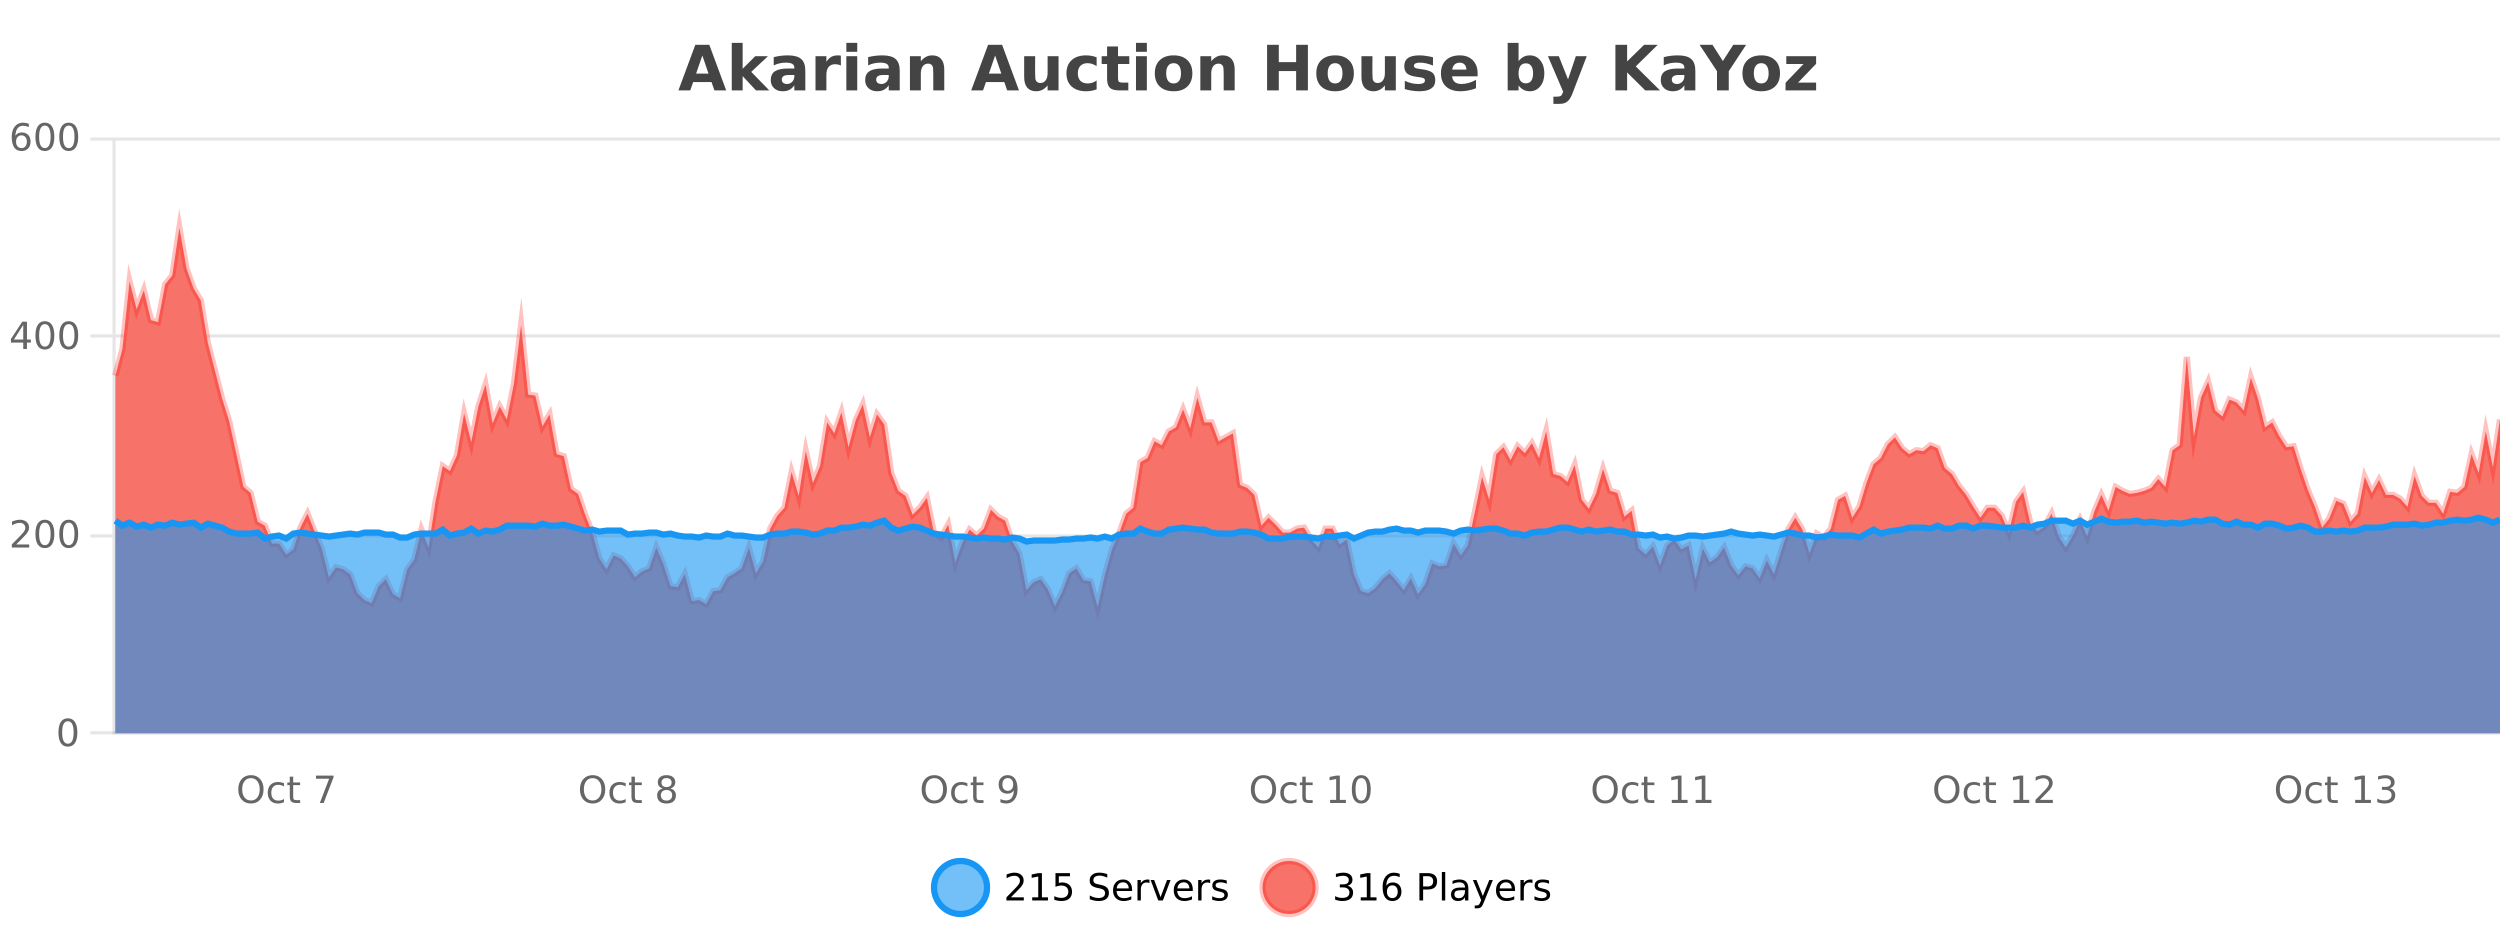 <?xml version="1.0" encoding="UTF-8"?>
<svg xmlns="http://www.w3.org/2000/svg" xmlns:xlink="http://www.w3.org/1999/xlink" width="800pt" height="300pt" viewBox="0 0 800 300" version="1.1">
<defs>
<clipPath id="clip1">
  <path d="M 270 263 L 345 263 L 345 300 L 270 300 Z M 270 263 "/>
</clipPath>
<clipPath id="clip2">
  <path d="M 375 263 L 450 263 L 450 300 L 375 300 Z M 375 263 "/>
</clipPath>
<clipPath id="clip3">
  <path d="M 36.906 72 L 800 72 L 800 234.602 L 36.906 234.602 Z M 36.906 72 "/>
</clipPath>
<clipPath id="clip4">
  <path d="M 35.906 44 L 800 44 L 800 223 L 35.906 223 Z M 35.906 44 "/>
</clipPath>
<clipPath id="clip5">
  <path d="M 36.906 165 L 800 165 L 800 234.602 L 36.906 234.602 Z M 36.906 165 "/>
</clipPath>
<clipPath id="clip6">
  <path d="M 35.906 137 L 800 137 L 800 202 L 35.906 202 Z M 35.906 137 "/>
</clipPath>
</defs>
<g id="surface1596471">
<rect x="0" y="0" width="800" height="300" style="fill:rgb(100%,100%,100%);fill-opacity:1;stroke:none;"/>
<path style="fill:none;stroke-width:1;stroke-linecap:butt;stroke-linejoin:miter;stroke:rgb(0%,0%,0%);stroke-opacity:0.098;stroke-miterlimit:10;" d="M 37 234.5 L 800 234.5 "/>
<path style="fill:none;stroke-width:1;stroke-linecap:butt;stroke-linejoin:miter;stroke:rgb(0%,0%,0%);stroke-opacity:0.098;stroke-miterlimit:10;" d="M 28.906 234.5 L 36 234.5 "/>
<path style="fill:none;stroke-width:1;stroke-linecap:butt;stroke-linejoin:miter;stroke:rgb(0%,0%,0%);stroke-opacity:0.098;stroke-miterlimit:10;" d="M 37 171.5 L 800 171.5 "/>
<path style="fill:none;stroke-width:1;stroke-linecap:butt;stroke-linejoin:miter;stroke:rgb(0%,0%,0%);stroke-opacity:0.098;stroke-miterlimit:10;" d="M 28.906 171.5 L 36 171.5 "/>
<path style="fill:none;stroke-width:1;stroke-linecap:butt;stroke-linejoin:miter;stroke:rgb(0%,0%,0%);stroke-opacity:0.098;stroke-miterlimit:10;" d="M 37 107.5 L 800 107.5 "/>
<path style="fill:none;stroke-width:1;stroke-linecap:butt;stroke-linejoin:miter;stroke:rgb(0%,0%,0%);stroke-opacity:0.098;stroke-miterlimit:10;" d="M 28.906 107.5 L 36 107.5 "/>
<path style="fill:none;stroke-width:1;stroke-linecap:butt;stroke-linejoin:miter;stroke:rgb(0%,0%,0%);stroke-opacity:0.098;stroke-miterlimit:10;" d="M 37 44.5 L 800 44.5 "/>
<path style="fill:none;stroke-width:1;stroke-linecap:butt;stroke-linejoin:miter;stroke:rgb(0%,0%,0%);stroke-opacity:0.098;stroke-miterlimit:10;" d="M 28.906 44.5 L 36 44.5 "/>
<path style=" stroke:none;fill-rule:nonzero;fill:rgb(9.02%,58.824%,95.294%);fill-opacity:0.6;" d="M 315.852 284 C 315.852 288.688 312.055 292.484 307.367 292.484 C 302.684 292.484 298.883 288.688 298.883 284 C 298.883 279.312 302.684 275.516 307.367 275.516 C 312.055 275.516 315.852 279.312 315.852 284 Z M 315.852 284 "/>
<g clip-path="url(#clip1)" clip-rule="nonzero">
<path style="fill:none;stroke-width:2;stroke-linecap:butt;stroke-linejoin:miter;stroke:rgb(9.02%,58.824%,95.294%);stroke-opacity:1;stroke-miterlimit:10;" d="M 315.852 284 C 315.852 288.688 312.055 292.484 307.367 292.484 C 302.684 292.484 298.883 288.688 298.883 284 C 298.883 279.312 302.684 275.516 307.367 275.516 C 312.055 275.516 315.852 279.312 315.852 284 Z M 315.852 284 "/>
</g>
<path style=" stroke:none;fill-rule:nonzero;fill:rgb(0%,0%,0%);fill-opacity:1;" d="M 323.477 287.156 L 327.617 287.156 L 327.617 288.156 L 322.055 288.156 L 322.055 287.156 C 322.5 286.699 323.109 286.078 323.883 285.297 C 324.664 284.508 325.152 283.996 325.352 283.766 C 325.734 283.352 326 282.996 326.148 282.703 C 326.305 282.402 326.383 282.109 326.383 281.828 C 326.383 281.359 326.215 280.98 325.883 280.688 C 325.559 280.398 325.137 280.25 324.617 280.25 C 324.242 280.25 323.844 280.312 323.43 280.438 C 323.023 280.562 322.586 280.762 322.117 281.031 L 322.117 279.828 C 322.594 279.641 323.039 279.5 323.445 279.406 C 323.859 279.305 324.242 279.25 324.586 279.25 C 325.492 279.25 326.215 279.48 326.758 279.938 C 327.297 280.387 327.57 280.992 327.57 281.75 C 327.57 282.105 327.5 282.445 327.367 282.766 C 327.23 283.09 326.984 283.469 326.633 283.906 C 326.527 284.023 326.215 284.352 325.695 284.891 C 325.172 285.434 324.434 286.188 323.477 287.156 Z M 330.301 287.156 L 332.238 287.156 L 332.238 280.484 L 330.129 280.906 L 330.129 279.828 L 332.223 279.406 L 333.41 279.406 L 333.41 287.156 L 335.348 287.156 L 335.348 288.156 L 330.301 288.156 Z M 337.75 279.406 L 342.391 279.406 L 342.391 280.406 L 338.828 280.406 L 338.828 282.547 C 339.004 282.484 339.176 282.445 339.344 282.422 C 339.52 282.391 339.691 282.375 339.859 282.375 C 340.836 282.375 341.613 282.648 342.188 283.188 C 342.758 283.719 343.047 284.438 343.047 285.344 C 343.047 286.293 342.75 287.027 342.156 287.547 C 341.57 288.07 340.75 288.328 339.688 288.328 C 339.312 288.328 338.93 288.297 338.547 288.234 C 338.172 288.172 337.781 288.078 337.375 287.953 L 337.375 286.766 C 337.727 286.953 338.094 287.094 338.469 287.188 C 338.844 287.281 339.238 287.328 339.656 287.328 C 340.332 287.328 340.867 287.152 341.266 286.797 C 341.66 286.445 341.859 285.961 341.859 285.344 C 341.859 284.742 341.66 284.262 341.266 283.906 C 340.867 283.555 340.332 283.375 339.656 283.375 C 339.344 283.375 339.023 283.414 338.703 283.484 C 338.391 283.547 338.07 283.652 337.75 283.797 Z M 354.32 279.688 L 354.32 280.844 C 353.871 280.637 353.445 280.48 353.039 280.375 C 352.641 280.262 352.262 280.203 351.898 280.203 C 351.25 280.203 350.75 280.328 350.398 280.578 C 350.055 280.828 349.883 281.188 349.883 281.656 C 349.883 282.043 349.996 282.336 350.227 282.531 C 350.453 282.73 350.898 282.887 351.555 283 L 352.258 283.156 C 353.141 283.324 353.793 283.621 354.211 284.047 C 354.637 284.465 354.852 285.027 354.852 285.734 C 354.852 286.59 354.562 287.234 353.992 287.672 C 353.43 288.109 352.594 288.328 351.492 288.328 C 351.086 288.328 350.648 288.281 350.18 288.188 C 349.711 288.094 349.227 287.953 348.727 287.766 L 348.727 286.547 C 349.203 286.82 349.672 287.023 350.133 287.156 C 350.602 287.293 351.055 287.359 351.492 287.359 C 352.168 287.359 352.688 287.23 353.055 286.969 C 353.43 286.699 353.617 286.32 353.617 285.828 C 353.617 285.402 353.48 285.07 353.211 284.828 C 352.949 284.578 352.516 284.398 351.914 284.281 L 351.195 284.141 C 350.309 283.965 349.668 283.688 349.273 283.312 C 348.887 282.938 348.695 282.418 348.695 281.75 C 348.695 280.969 348.965 280.359 349.508 279.922 C 350.047 279.477 350.797 279.25 351.758 279.25 C 352.172 279.25 352.59 279.289 353.008 279.359 C 353.434 279.434 353.871 279.543 354.32 279.688 Z M 362.266 284.609 L 362.266 285.125 L 357.297 285.125 C 357.348 285.875 357.57 286.445 357.969 286.828 C 358.375 287.215 358.93 287.406 359.641 287.406 C 360.055 287.406 360.457 287.359 360.844 287.266 C 361.238 287.164 361.629 287.008 362.016 286.797 L 362.016 287.828 C 361.617 287.984 361.219 288.105 360.812 288.188 C 360.406 288.281 359.992 288.328 359.578 288.328 C 358.535 288.328 357.707 288.027 357.094 287.422 C 356.477 286.809 356.172 285.98 356.172 284.938 C 356.172 283.867 356.461 283.016 357.047 282.391 C 357.629 281.758 358.41 281.438 359.391 281.438 C 360.273 281.438 360.973 281.727 361.484 282.297 C 362.004 282.859 362.266 283.633 362.266 284.609 Z M 361.188 284.281 C 361.176 283.699 361.008 283.23 360.688 282.875 C 360.363 282.523 359.938 282.344 359.406 282.344 C 358.801 282.344 358.316 282.516 357.953 282.859 C 357.598 283.203 357.395 283.684 357.344 284.297 Z M 367.836 282.594 C 367.711 282.531 367.574 282.484 367.43 282.453 C 367.293 282.414 367.137 282.391 366.961 282.391 C 366.355 282.391 365.887 282.59 365.555 282.984 C 365.23 283.383 365.07 283.953 365.07 284.703 L 365.07 288.156 L 363.992 288.156 L 363.992 281.594 L 365.07 281.594 L 365.07 282.609 C 365.297 282.215 365.594 281.922 365.961 281.734 C 366.324 281.539 366.766 281.438 367.289 281.438 C 367.359 281.438 367.438 281.445 367.523 281.453 C 367.617 281.465 367.715 281.48 367.82 281.5 Z M 368.195 281.594 L 369.336 281.594 L 371.383 287.094 L 373.445 281.594 L 374.586 281.594 L 372.117 288.156 L 370.648 288.156 Z M 381.688 284.609 L 381.688 285.125 L 376.719 285.125 C 376.77 285.875 376.992 286.445 377.391 286.828 C 377.797 287.215 378.352 287.406 379.062 287.406 C 379.477 287.406 379.879 287.359 380.266 287.266 C 380.66 287.164 381.051 287.008 381.438 286.797 L 381.438 287.828 C 381.039 287.984 380.641 288.105 380.234 288.188 C 379.828 288.281 379.414 288.328 379 288.328 C 377.957 288.328 377.129 288.027 376.516 287.422 C 375.898 286.809 375.594 285.98 375.594 284.938 C 375.594 283.867 375.883 283.016 376.469 282.391 C 377.051 281.758 377.832 281.438 378.812 281.438 C 379.695 281.438 380.395 281.727 380.906 282.297 C 381.426 282.859 381.688 283.633 381.688 284.609 Z M 380.609 284.281 C 380.598 283.699 380.43 283.23 380.109 282.875 C 379.785 282.523 379.359 282.344 378.828 282.344 C 378.223 282.344 377.738 282.516 377.375 282.859 C 377.02 283.203 376.816 283.684 376.766 284.297 Z M 387.258 282.594 C 387.133 282.531 386.996 282.484 386.852 282.453 C 386.715 282.414 386.559 282.391 386.383 282.391 C 385.777 282.391 385.309 282.59 384.977 282.984 C 384.652 283.383 384.492 283.953 384.492 284.703 L 384.492 288.156 L 383.414 288.156 L 383.414 281.594 L 384.492 281.594 L 384.492 282.609 C 384.719 282.215 385.016 281.922 385.383 281.734 C 385.746 281.539 386.188 281.438 386.711 281.438 C 386.781 281.438 386.859 281.445 386.945 281.453 C 387.039 281.465 387.137 281.48 387.242 281.5 Z M 392.562 281.781 L 392.562 282.812 C 392.258 282.656 391.941 282.543 391.609 282.469 C 391.285 282.387 390.945 282.344 390.594 282.344 C 390.062 282.344 389.66 282.43 389.391 282.594 C 389.117 282.75 388.984 282.996 388.984 283.328 C 388.984 283.578 389.078 283.777 389.266 283.922 C 389.461 284.059 389.852 284.188 390.438 284.312 L 390.797 284.406 C 391.566 284.562 392.113 284.793 392.438 285.094 C 392.758 285.398 392.922 285.812 392.922 286.344 C 392.922 286.961 392.676 287.445 392.188 287.797 C 391.707 288.152 391.047 288.328 390.203 288.328 C 389.848 288.328 389.477 288.289 389.094 288.219 C 388.719 288.156 388.32 288.059 387.906 287.922 L 387.906 286.797 C 388.301 287.008 388.691 287.164 389.078 287.266 C 389.461 287.371 389.848 287.422 390.234 287.422 C 390.734 287.422 391.117 287.34 391.391 287.172 C 391.672 286.996 391.812 286.746 391.812 286.422 C 391.812 286.133 391.711 285.906 391.516 285.75 C 391.316 285.594 390.883 285.445 390.219 285.297 L 389.844 285.219 C 389.176 285.074 388.691 284.855 388.391 284.562 C 388.098 284.273 387.953 283.875 387.953 283.375 C 387.953 282.75 388.172 282.273 388.609 281.938 C 389.047 281.605 389.664 281.438 390.469 281.438 C 390.863 281.438 391.238 281.469 391.594 281.531 C 391.945 281.586 392.27 281.668 392.562 281.781 Z M 317.367 277.016 "/>
<path style=" stroke:none;fill-rule:nonzero;fill:rgb(96.863%,44.706%,40.784%);fill-opacity:1;" d="M 420.988 284 C 420.988 288.688 417.191 292.484 412.504 292.484 C 407.82 292.484 404.02 288.688 404.02 284 C 404.02 279.312 407.82 275.516 412.504 275.516 C 417.191 275.516 420.988 279.312 420.988 284 Z M 420.988 284 "/>
<g clip-path="url(#clip2)" clip-rule="nonzero">
<path style="fill:none;stroke-width:2;stroke-linecap:butt;stroke-linejoin:miter;stroke:rgb(100%,4.706%,0%);stroke-opacity:0.247;stroke-miterlimit:10;" d="M 420.988 284 C 420.988 288.688 417.191 292.484 412.504 292.484 C 407.82 292.484 404.02 288.688 404.02 284 C 404.02 279.312 407.82 275.516 412.504 275.516 C 417.191 275.516 420.988 279.312 420.988 284 Z M 420.988 284 "/>
</g>
<path style=" stroke:none;fill-rule:nonzero;fill:rgb(0%,0%,0%);fill-opacity:1;" d="M 431.195 283.438 C 431.758 283.562 432.195 283.82 432.508 284.203 C 432.828 284.578 432.992 285.047 432.992 285.609 C 432.992 286.477 432.695 287.148 432.102 287.625 C 431.508 288.094 430.664 288.328 429.57 288.328 C 429.203 288.328 428.824 288.289 428.43 288.219 C 428.043 288.148 427.648 288.039 427.242 287.891 L 427.242 286.75 C 427.562 286.938 427.918 287.086 428.305 287.188 C 428.699 287.281 429.109 287.328 429.539 287.328 C 430.277 287.328 430.84 287.184 431.227 286.891 C 431.621 286.602 431.82 286.172 431.82 285.609 C 431.82 285.102 431.637 284.699 431.273 284.406 C 430.906 284.117 430.406 283.969 429.773 283.969 L 428.742 283.969 L 428.742 283 L 429.82 283 C 430.391 283 430.836 282.887 431.148 282.656 C 431.461 282.418 431.617 282.078 431.617 281.641 C 431.617 281.195 431.453 280.852 431.133 280.609 C 430.82 280.371 430.367 280.25 429.773 280.25 C 429.438 280.25 429.086 280.289 428.711 280.359 C 428.344 280.422 427.938 280.527 427.492 280.672 L 427.492 279.625 C 427.949 279.5 428.371 279.406 428.758 279.344 C 429.152 279.281 429.523 279.25 429.867 279.25 C 430.773 279.25 431.484 279.453 432.008 279.859 C 432.527 280.266 432.789 280.82 432.789 281.516 C 432.789 282.008 432.648 282.418 432.367 282.75 C 432.094 283.086 431.703 283.312 431.195 283.438 Z M 435.438 287.156 L 437.375 287.156 L 437.375 280.484 L 435.266 280.906 L 435.266 279.828 L 437.359 279.406 L 438.547 279.406 L 438.547 287.156 L 440.484 287.156 L 440.484 288.156 L 435.438 288.156 Z M 445.555 283.312 C 445.023 283.312 444.602 283.496 444.289 283.859 C 443.977 284.227 443.82 284.719 443.82 285.344 C 443.82 285.98 443.977 286.48 444.289 286.844 C 444.602 287.211 445.023 287.391 445.555 287.391 C 446.086 287.391 446.5 287.211 446.805 286.844 C 447.117 286.48 447.273 285.98 447.273 285.344 C 447.273 284.719 447.117 284.227 446.805 283.859 C 446.5 283.496 446.086 283.312 445.555 283.312 Z M 447.898 279.594 L 447.898 280.672 C 447.594 280.539 447.293 280.434 446.992 280.359 C 446.688 280.289 446.391 280.25 446.102 280.25 C 445.32 280.25 444.719 280.516 444.305 281.047 C 443.898 281.57 443.664 282.359 443.602 283.422 C 443.828 283.09 444.117 282.836 444.461 282.656 C 444.812 282.469 445.199 282.375 445.617 282.375 C 446.492 282.375 447.184 282.641 447.695 283.172 C 448.203 283.703 448.461 284.43 448.461 285.344 C 448.461 286.25 448.195 286.977 447.664 287.516 C 447.133 288.059 446.43 288.328 445.555 288.328 C 444.531 288.328 443.758 287.945 443.227 287.172 C 442.695 286.391 442.43 285.266 442.43 283.797 C 442.43 282.414 442.758 281.309 443.414 280.484 C 444.07 279.664 444.949 279.25 446.055 279.25 C 446.344 279.25 446.641 279.281 446.945 279.344 C 447.246 279.398 447.562 279.48 447.898 279.594 Z M 455.398 280.375 L 455.398 283.672 L 456.883 283.672 C 457.434 283.672 457.859 283.531 458.164 283.25 C 458.465 282.961 458.617 282.547 458.617 282.016 C 458.617 281.496 458.465 281.094 458.164 280.812 C 457.859 280.523 457.434 280.375 456.883 280.375 Z M 454.211 279.406 L 456.883 279.406 C 457.871 279.406 458.617 279.633 459.117 280.078 C 459.617 280.516 459.867 281.164 459.867 282.016 C 459.867 282.883 459.617 283.539 459.117 283.984 C 458.617 284.422 457.871 284.641 456.883 284.641 L 455.398 284.641 L 455.398 288.156 L 454.211 288.156 Z M 461.398 279.031 L 462.477 279.031 L 462.477 288.156 L 461.398 288.156 Z M 467.719 284.859 C 466.852 284.859 466.25 284.961 465.906 285.156 C 465.57 285.355 465.406 285.695 465.406 286.172 C 465.406 286.559 465.531 286.867 465.781 287.094 C 466.039 287.312 466.383 287.422 466.812 287.422 C 467.414 287.422 467.895 287.215 468.25 286.797 C 468.613 286.371 468.797 285.805 468.797 285.094 L 468.797 284.859 Z M 469.875 284.406 L 469.875 288.156 L 468.797 288.156 L 468.797 287.156 C 468.547 287.555 468.238 287.852 467.875 288.047 C 467.508 288.234 467.062 288.328 466.531 288.328 C 465.852 288.328 465.316 288.141 464.922 287.766 C 464.523 287.383 464.328 286.875 464.328 286.25 C 464.328 285.512 464.57 284.953 465.062 284.578 C 465.562 284.203 466.301 284.016 467.281 284.016 L 468.797 284.016 L 468.797 283.906 C 468.797 283.406 468.629 283.023 468.297 282.75 C 467.973 282.48 467.52 282.344 466.938 282.344 C 466.562 282.344 466.191 282.391 465.828 282.484 C 465.473 282.578 465.133 282.715 464.812 282.891 L 464.812 281.891 C 465.207 281.734 465.586 281.621 465.953 281.547 C 466.328 281.477 466.691 281.438 467.047 281.438 C 467.992 281.438 468.703 281.684 469.172 282.172 C 469.641 282.664 469.875 283.406 469.875 284.406 Z M 474.82 288.766 C 474.516 289.547 474.219 290.055 473.93 290.297 C 473.637 290.535 473.25 290.656 472.773 290.656 L 471.914 290.656 L 471.914 289.75 L 472.539 289.75 C 472.84 289.75 473.07 289.676 473.227 289.531 C 473.391 289.395 473.574 289.066 473.773 288.547 L 473.977 288.047 L 471.32 281.594 L 472.461 281.594 L 474.508 286.719 L 476.57 281.594 L 477.711 281.594 Z M 484.812 284.609 L 484.812 285.125 L 479.844 285.125 C 479.895 285.875 480.117 286.445 480.516 286.828 C 480.922 287.215 481.477 287.406 482.188 287.406 C 482.602 287.406 483.004 287.359 483.391 287.266 C 483.785 287.164 484.176 287.008 484.562 286.797 L 484.562 287.828 C 484.164 287.984 483.766 288.105 483.359 288.188 C 482.953 288.281 482.539 288.328 482.125 288.328 C 481.082 288.328 480.254 288.027 479.641 287.422 C 479.023 286.809 478.719 285.98 478.719 284.938 C 478.719 283.867 479.008 283.016 479.594 282.391 C 480.176 281.758 480.957 281.438 481.938 281.438 C 482.82 281.438 483.52 281.727 484.031 282.297 C 484.551 282.859 484.812 283.633 484.812 284.609 Z M 483.734 284.281 C 483.723 283.699 483.555 283.23 483.234 282.875 C 482.91 282.523 482.484 282.344 481.953 282.344 C 481.348 282.344 480.863 282.516 480.5 282.859 C 480.145 283.203 479.941 283.684 479.891 284.297 Z M 490.383 282.594 C 490.258 282.531 490.121 282.484 489.977 282.453 C 489.84 282.414 489.684 282.391 489.508 282.391 C 488.902 282.391 488.434 282.59 488.102 282.984 C 487.777 283.383 487.617 283.953 487.617 284.703 L 487.617 288.156 L 486.539 288.156 L 486.539 281.594 L 487.617 281.594 L 487.617 282.609 C 487.844 282.215 488.141 281.922 488.508 281.734 C 488.871 281.539 489.312 281.438 489.836 281.438 C 489.906 281.438 489.984 281.445 490.07 281.453 C 490.164 281.465 490.262 281.48 490.367 281.5 Z M 495.691 281.781 L 495.691 282.812 C 495.387 282.656 495.07 282.543 494.738 282.469 C 494.414 282.387 494.074 282.344 493.723 282.344 C 493.191 282.344 492.789 282.43 492.52 282.594 C 492.246 282.75 492.113 282.996 492.113 283.328 C 492.113 283.578 492.207 283.777 492.395 283.922 C 492.59 284.059 492.98 284.188 493.566 284.312 L 493.926 284.406 C 494.695 284.562 495.242 284.793 495.566 285.094 C 495.887 285.398 496.051 285.812 496.051 286.344 C 496.051 286.961 495.805 287.445 495.316 287.797 C 494.836 288.152 494.176 288.328 493.332 288.328 C 492.977 288.328 492.605 288.289 492.223 288.219 C 491.848 288.156 491.449 288.059 491.035 287.922 L 491.035 286.797 C 491.43 287.008 491.82 287.164 492.207 287.266 C 492.59 287.371 492.977 287.422 493.363 287.422 C 493.863 287.422 494.246 287.34 494.52 287.172 C 494.801 286.996 494.941 286.746 494.941 286.422 C 494.941 286.133 494.84 285.906 494.645 285.75 C 494.445 285.594 494.012 285.445 493.348 285.297 L 492.973 285.219 C 492.305 285.074 491.82 284.855 491.52 284.562 C 491.227 284.273 491.082 283.875 491.082 283.375 C 491.082 282.75 491.301 282.273 491.738 281.938 C 492.176 281.605 492.793 281.438 493.598 281.438 C 493.992 281.438 494.367 281.469 494.723 281.531 C 495.074 281.586 495.398 281.668 495.691 281.781 Z M 422.504 277.016 "/>
<path style=" stroke:none;fill-rule:nonzero;fill:rgb(26.667%,26.667%,26.667%);fill-opacity:1;" d="M 227.688 26.266 L 221.812 26.266 L 220.875 28.922 L 217.094 28.922 L 222.5 14.344 L 226.984 14.344 L 232.375 28.922 L 228.609 28.922 Z M 222.75 23.562 L 226.734 23.562 L 224.75 17.766 Z M 234.164 13.719 L 237.648 13.719 L 237.648 22 L 241.68 17.984 L 245.742 17.984 L 240.398 23 L 246.164 28.922 L 241.914 28.922 L 237.648 24.359 L 237.648 28.922 L 234.164 28.922 Z M 252.359 24 C 251.629 24 251.082 24.125 250.719 24.375 C 250.352 24.617 250.172 24.98 250.172 25.469 C 250.172 25.906 250.316 26.25 250.609 26.5 C 250.91 26.75 251.32 26.875 251.844 26.875 C 252.5 26.875 253.051 26.641 253.5 26.172 C 253.957 25.703 254.188 25.117 254.188 24.406 L 254.188 24 Z M 257.703 22.688 L 257.703 28.922 L 254.188 28.922 L 254.188 27.297 C 253.719 27.965 253.188 28.449 252.594 28.75 C 252.008 29.051 251.297 29.203 250.453 29.203 C 249.328 29.203 248.41 28.875 247.703 28.219 C 246.992 27.555 246.641 26.695 246.641 25.641 C 246.641 24.359 247.078 23.422 247.953 22.828 C 248.836 22.227 250.227 21.922 252.125 21.922 L 254.188 21.922 L 254.188 21.641 C 254.188 21.09 253.969 20.688 253.531 20.438 C 253.094 20.18 252.41 20.047 251.484 20.047 C 250.734 20.047 250.035 20.125 249.391 20.281 C 248.742 20.43 248.145 20.648 247.594 20.938 L 247.594 18.281 C 248.344 18.094 249.094 17.953 249.844 17.859 C 250.602 17.766 251.363 17.719 252.125 17.719 C 254.094 17.719 255.516 18.109 256.391 18.891 C 257.266 19.664 257.703 20.93 257.703 22.688 Z M 269.086 20.969 C 268.773 20.824 268.465 20.719 268.164 20.656 C 267.859 20.586 267.559 20.547 267.258 20.547 C 266.352 20.547 265.652 20.836 265.164 21.406 C 264.684 21.98 264.445 22.805 264.445 23.875 L 264.445 28.922 L 260.961 28.922 L 260.961 17.984 L 264.445 17.984 L 264.445 19.781 C 264.891 19.062 265.406 18.543 265.992 18.219 C 266.574 17.887 267.273 17.719 268.086 17.719 C 268.211 17.719 268.34 17.727 268.477 17.734 C 268.609 17.746 268.809 17.766 269.07 17.797 Z M 270.828 17.984 L 274.312 17.984 L 274.312 28.922 L 270.828 28.922 Z M 270.828 13.719 L 274.312 13.719 L 274.312 16.578 L 270.828 16.578 Z M 282.57 24 C 281.84 24 281.293 24.125 280.93 24.375 C 280.562 24.617 280.383 24.98 280.383 25.469 C 280.383 25.906 280.527 26.25 280.82 26.5 C 281.121 26.75 281.531 26.875 282.055 26.875 C 282.711 26.875 283.262 26.641 283.711 26.172 C 284.168 25.703 284.398 25.117 284.398 24.406 L 284.398 24 Z M 287.914 22.688 L 287.914 28.922 L 284.398 28.922 L 284.398 27.297 C 283.93 27.965 283.398 28.449 282.805 28.75 C 282.219 29.051 281.508 29.203 280.664 29.203 C 279.539 29.203 278.621 28.875 277.914 28.219 C 277.203 27.555 276.852 26.695 276.852 25.641 C 276.852 24.359 277.289 23.422 278.164 22.828 C 279.047 22.227 280.438 21.922 282.336 21.922 L 284.398 21.922 L 284.398 21.641 C 284.398 21.09 284.18 20.688 283.742 20.438 C 283.305 20.18 282.621 20.047 281.695 20.047 C 280.945 20.047 280.246 20.125 279.602 20.281 C 278.953 20.43 278.355 20.648 277.805 20.938 L 277.805 18.281 C 278.555 18.094 279.305 17.953 280.055 17.859 C 280.812 17.766 281.574 17.719 282.336 17.719 C 284.305 17.719 285.727 18.109 286.602 18.891 C 287.477 19.664 287.914 20.93 287.914 22.688 Z M 302.164 22.266 L 302.164 28.922 L 298.648 28.922 L 298.648 23.828 C 298.648 22.883 298.625 22.23 298.586 21.875 C 298.543 21.512 298.469 21.246 298.367 21.078 C 298.23 20.852 298.043 20.672 297.805 20.547 C 297.574 20.422 297.309 20.359 297.008 20.359 C 296.277 20.359 295.703 20.641 295.289 21.203 C 294.871 21.766 294.664 22.547 294.664 23.547 L 294.664 28.922 L 291.18 28.922 L 291.18 17.984 L 294.664 17.984 L 294.664 19.578 C 295.195 18.945 295.758 18.477 296.352 18.172 C 296.945 17.871 297.594 17.719 298.305 17.719 C 299.574 17.719 300.531 18.109 301.18 18.891 C 301.836 19.664 302.164 20.789 302.164 22.266 Z M 321.379 26.266 L 315.504 26.266 L 314.566 28.922 L 310.785 28.922 L 316.191 14.344 L 320.676 14.344 L 326.066 28.922 L 322.301 28.922 Z M 316.441 23.562 L 320.426 23.562 L 318.441 17.766 Z M 327.734 24.656 L 327.734 17.984 L 331.25 17.984 L 331.25 19.078 C 331.25 19.672 331.242 20.418 331.234 21.312 C 331.234 22.211 331.234 22.805 331.234 23.094 C 331.234 23.98 331.254 24.617 331.297 25 C 331.348 25.387 331.426 25.668 331.531 25.844 C 331.676 26.074 331.863 26.25 332.094 26.375 C 332.32 26.5 332.586 26.562 332.891 26.562 C 333.617 26.562 334.191 26.281 334.609 25.719 C 335.023 25.156 335.234 24.383 335.234 23.391 L 335.234 17.984 L 338.734 17.984 L 338.734 28.922 L 335.234 28.922 L 335.234 27.344 C 334.703 27.98 334.141 28.449 333.547 28.75 C 332.961 29.051 332.316 29.203 331.609 29.203 C 330.348 29.203 329.383 28.82 328.719 28.047 C 328.062 27.266 327.734 26.137 327.734 24.656 Z M 350.922 18.328 L 350.922 21.172 C 350.453 20.852 349.977 20.609 349.5 20.453 C 349.02 20.297 348.52 20.219 348 20.219 C 347.031 20.219 346.27 20.508 345.719 21.078 C 345.176 21.641 344.906 22.438 344.906 23.469 C 344.906 24.492 345.176 25.289 345.719 25.859 C 346.27 26.422 347.031 26.703 348 26.703 C 348.551 26.703 349.07 26.625 349.562 26.469 C 350.051 26.305 350.504 26.059 350.922 25.734 L 350.922 28.594 C 350.379 28.805 349.828 28.953 349.266 29.047 C 348.703 29.148 348.133 29.203 347.562 29.203 C 345.594 29.203 344.051 28.699 342.938 27.688 C 341.82 26.68 341.266 25.273 341.266 23.469 C 341.266 21.656 341.82 20.246 342.938 19.234 C 344.051 18.227 345.594 17.719 347.562 17.719 C 348.133 17.719 348.695 17.773 349.25 17.875 C 349.812 17.969 350.367 18.121 350.922 18.328 Z M 357.766 14.875 L 357.766 17.984 L 361.375 17.984 L 361.375 20.484 L 357.766 20.484 L 357.766 25.125 C 357.766 25.637 357.863 25.98 358.062 26.156 C 358.27 26.336 358.672 26.422 359.266 26.422 L 361.062 26.422 L 361.062 28.922 L 358.062 28.922 C 356.688 28.922 355.707 28.637 355.125 28.062 C 354.551 27.48 354.266 26.5 354.266 25.125 L 354.266 20.484 L 352.531 20.484 L 352.531 17.984 L 354.266 17.984 L 354.266 14.875 Z M 363.512 17.984 L 366.996 17.984 L 366.996 28.922 L 363.512 28.922 Z M 363.512 13.719 L 366.996 13.719 L 366.996 16.578 L 363.512 16.578 Z M 375.57 20.219 C 374.789 20.219 374.195 20.5 373.789 21.062 C 373.383 21.617 373.18 22.418 373.18 23.469 C 373.18 24.512 373.383 25.312 373.789 25.875 C 374.195 26.43 374.789 26.703 375.57 26.703 C 376.328 26.703 376.906 26.43 377.305 25.875 C 377.711 25.312 377.914 24.512 377.914 23.469 C 377.914 22.418 377.711 21.617 377.305 21.062 C 376.906 20.5 376.328 20.219 375.57 20.219 Z M 375.57 17.719 C 377.445 17.719 378.906 18.23 379.961 19.25 C 381.023 20.262 381.555 21.668 381.555 23.469 C 381.555 25.262 381.023 26.668 379.961 27.688 C 378.906 28.699 377.445 29.203 375.57 29.203 C 373.672 29.203 372.195 28.699 371.133 27.688 C 370.07 26.668 369.539 25.262 369.539 23.469 C 369.539 21.668 370.07 20.262 371.133 19.25 C 372.195 18.23 373.672 17.719 375.57 17.719 Z M 395.094 22.266 L 395.094 28.922 L 391.578 28.922 L 391.578 23.828 C 391.578 22.883 391.555 22.23 391.516 21.875 C 391.473 21.512 391.398 21.246 391.297 21.078 C 391.16 20.852 390.973 20.672 390.734 20.547 C 390.504 20.422 390.238 20.359 389.938 20.359 C 389.207 20.359 388.633 20.641 388.219 21.203 C 387.801 21.766 387.594 22.547 387.594 23.547 L 387.594 28.922 L 384.109 28.922 L 384.109 17.984 L 387.594 17.984 L 387.594 19.578 C 388.125 18.945 388.688 18.477 389.281 18.172 C 389.875 17.871 390.523 17.719 391.234 17.719 C 392.504 17.719 393.461 18.109 394.109 18.891 C 394.766 19.664 395.094 20.789 395.094 22.266 Z M 405.465 14.344 L 409.215 14.344 L 409.215 19.891 L 414.762 19.891 L 414.762 14.344 L 418.527 14.344 L 418.527 28.922 L 414.762 28.922 L 414.762 22.734 L 409.215 22.734 L 409.215 28.922 L 405.465 28.922 Z M 427.25 20.219 C 426.469 20.219 425.875 20.5 425.469 21.062 C 425.062 21.617 424.859 22.418 424.859 23.469 C 424.859 24.512 425.062 25.312 425.469 25.875 C 425.875 26.43 426.469 26.703 427.25 26.703 C 428.008 26.703 428.586 26.43 428.984 25.875 C 429.391 25.312 429.594 24.512 429.594 23.469 C 429.594 22.418 429.391 21.617 428.984 21.062 C 428.586 20.5 428.008 20.219 427.25 20.219 Z M 427.25 17.719 C 429.125 17.719 430.586 18.23 431.641 19.25 C 432.703 20.262 433.234 21.668 433.234 23.469 C 433.234 25.262 432.703 26.668 431.641 27.688 C 430.586 28.699 429.125 29.203 427.25 29.203 C 425.352 29.203 423.875 28.699 422.812 27.688 C 421.75 26.668 421.219 25.262 421.219 23.469 C 421.219 21.668 421.75 20.262 422.812 19.25 C 423.875 18.23 425.352 17.719 427.25 17.719 Z M 435.664 24.656 L 435.664 17.984 L 439.18 17.984 L 439.18 19.078 C 439.18 19.672 439.172 20.418 439.164 21.312 C 439.164 22.211 439.164 22.805 439.164 23.094 C 439.164 23.98 439.184 24.617 439.227 25 C 439.277 25.387 439.355 25.668 439.461 25.844 C 439.605 26.074 439.793 26.25 440.023 26.375 C 440.25 26.5 440.516 26.562 440.82 26.562 C 441.547 26.562 442.121 26.281 442.539 25.719 C 442.953 25.156 443.164 24.383 443.164 23.391 L 443.164 17.984 L 446.664 17.984 L 446.664 28.922 L 443.164 28.922 L 443.164 27.344 C 442.633 27.98 442.07 28.449 441.477 28.75 C 440.891 29.051 440.246 29.203 439.539 29.203 C 438.277 29.203 437.312 28.82 436.648 28.047 C 435.992 27.266 435.664 26.137 435.664 24.656 Z M 458.555 18.328 L 458.555 20.984 C 457.812 20.672 457.094 20.438 456.398 20.281 C 455.699 20.125 455.039 20.047 454.414 20.047 C 453.758 20.047 453.266 20.133 452.945 20.297 C 452.621 20.465 452.461 20.719 452.461 21.062 C 452.461 21.344 452.578 21.559 452.82 21.703 C 453.07 21.852 453.508 21.961 454.133 22.031 L 454.758 22.125 C 456.547 22.355 457.75 22.73 458.367 23.25 C 458.98 23.773 459.289 24.59 459.289 25.703 C 459.289 26.871 458.855 27.746 457.992 28.328 C 457.137 28.914 455.859 29.203 454.164 29.203 C 453.434 29.203 452.684 29.145 451.914 29.031 C 451.141 28.918 450.352 28.746 449.539 28.516 L 449.539 25.859 C 450.234 26.203 450.949 26.461 451.68 26.625 C 452.406 26.793 453.152 26.875 453.914 26.875 C 454.602 26.875 455.117 26.781 455.461 26.594 C 455.805 26.406 455.977 26.125 455.977 25.75 C 455.977 25.438 455.855 25.211 455.617 25.062 C 455.375 24.906 454.902 24.789 454.195 24.703 L 453.586 24.625 C 452.023 24.43 450.93 24.07 450.305 23.547 C 449.68 23.016 449.367 22.215 449.367 21.141 C 449.367 19.984 449.762 19.125 450.555 18.562 C 451.355 18 452.574 17.719 454.211 17.719 C 454.855 17.719 455.531 17.773 456.242 17.875 C 456.949 17.969 457.719 18.121 458.555 18.328 Z M 472.836 23.422 L 472.836 24.422 L 464.664 24.422 C 464.746 25.246 465.043 25.859 465.555 26.266 C 466.062 26.672 466.773 26.875 467.68 26.875 C 468.418 26.875 469.172 26.766 469.945 26.547 C 470.715 26.328 471.508 26 472.32 25.562 L 472.32 28.25 C 471.496 28.562 470.668 28.797 469.836 28.953 C 469.012 29.117 468.188 29.203 467.367 29.203 C 465.387 29.203 463.844 28.703 462.742 27.703 C 461.648 26.695 461.102 25.281 461.102 23.469 C 461.102 21.68 461.637 20.273 462.711 19.25 C 463.793 18.23 465.277 17.719 467.164 17.719 C 468.883 17.719 470.258 18.242 471.289 19.281 C 472.32 20.312 472.836 21.695 472.836 23.422 Z M 469.242 22.266 C 469.242 21.602 469.047 21.062 468.664 20.656 C 468.277 20.25 467.773 20.047 467.148 20.047 C 466.469 20.047 465.918 20.242 465.492 20.625 C 465.074 21 464.812 21.547 464.711 22.266 Z M 488.27 26.672 C 489.02 26.672 489.59 26.402 489.988 25.859 C 490.383 25.309 490.582 24.512 490.582 23.469 C 490.582 22.43 490.383 21.637 489.988 21.094 C 489.59 20.543 489.02 20.266 488.27 20.266 C 487.52 20.266 486.941 20.543 486.535 21.094 C 486.137 21.637 485.941 22.43 485.941 23.469 C 485.941 24.5 486.137 25.293 486.535 25.844 C 486.941 26.398 487.52 26.672 488.27 26.672 Z M 485.941 19.578 C 486.43 18.945 486.965 18.477 487.551 18.172 C 488.133 17.871 488.805 17.719 489.566 17.719 C 490.918 17.719 492.027 18.258 492.895 19.328 C 493.758 20.402 494.191 21.781 494.191 23.469 C 494.191 25.148 493.758 26.523 492.895 27.594 C 492.027 28.668 490.918 29.203 489.566 29.203 C 488.805 29.203 488.133 29.051 487.551 28.75 C 486.965 28.449 486.43 27.98 485.941 27.344 L 485.941 28.922 L 482.457 28.922 L 482.457 13.719 L 485.941 13.719 Z M 495.336 17.984 L 498.82 17.984 L 501.773 25.406 L 504.273 17.984 L 507.758 17.984 L 503.164 29.953 C 502.703 31.172 502.164 32.02 501.539 32.5 C 500.922 32.988 500.117 33.234 499.117 33.234 L 497.086 33.234 L 497.086 30.938 L 498.18 30.938 C 498.773 30.938 499.203 30.844 499.477 30.656 C 499.746 30.469 499.953 30.129 500.102 29.641 L 500.211 29.344 Z M 516.93 14.344 L 520.68 14.344 L 520.68 19.656 L 526.102 14.344 L 530.461 14.344 L 523.445 21.25 L 531.195 28.922 L 526.477 28.922 L 520.68 23.172 L 520.68 28.922 L 516.93 28.922 Z M 537.164 24 C 536.434 24 535.887 24.125 535.523 24.375 C 535.156 24.617 534.977 24.98 534.977 25.469 C 534.977 25.906 535.121 26.25 535.414 26.5 C 535.715 26.75 536.125 26.875 536.648 26.875 C 537.305 26.875 537.855 26.641 538.305 26.172 C 538.762 25.703 538.992 25.117 538.992 24.406 L 538.992 24 Z M 542.508 22.688 L 542.508 28.922 L 538.992 28.922 L 538.992 27.297 C 538.523 27.965 537.992 28.449 537.398 28.75 C 536.812 29.051 536.102 29.203 535.258 29.203 C 534.133 29.203 533.215 28.875 532.508 28.219 C 531.797 27.555 531.445 26.695 531.445 25.641 C 531.445 24.359 531.883 23.422 532.758 22.828 C 533.641 22.227 535.031 21.922 536.93 21.922 L 538.992 21.922 L 538.992 21.641 C 538.992 21.09 538.773 20.688 538.336 20.438 C 537.898 20.18 537.215 20.047 536.289 20.047 C 535.539 20.047 534.84 20.125 534.195 20.281 C 533.547 20.43 532.949 20.648 532.398 20.938 L 532.398 18.281 C 533.148 18.094 533.898 17.953 534.648 17.859 C 535.406 17.766 536.168 17.719 536.93 17.719 C 538.898 17.719 540.32 18.109 541.195 18.891 C 542.07 19.664 542.508 20.93 542.508 22.688 Z M 543.875 14.344 L 548 14.344 L 551.312 19.531 L 554.641 14.344 L 558.75 14.344 L 553.203 22.781 L 553.203 28.922 L 549.438 28.922 L 549.438 22.781 Z M 563.617 20.219 C 562.836 20.219 562.242 20.5 561.836 21.062 C 561.43 21.617 561.227 22.418 561.227 23.469 C 561.227 24.512 561.43 25.312 561.836 25.875 C 562.242 26.43 562.836 26.703 563.617 26.703 C 564.375 26.703 564.953 26.43 565.352 25.875 C 565.758 25.312 565.961 24.512 565.961 23.469 C 565.961 22.418 565.758 21.617 565.352 21.062 C 564.953 20.5 564.375 20.219 563.617 20.219 Z M 563.617 17.719 C 565.492 17.719 566.953 18.23 568.008 19.25 C 569.07 20.262 569.602 21.668 569.602 23.469 C 569.602 25.262 569.07 26.668 568.008 27.688 C 566.953 28.699 565.492 29.203 563.617 29.203 C 561.719 29.203 560.242 28.699 559.18 27.688 C 558.117 26.668 557.586 25.262 557.586 23.469 C 557.586 21.668 558.117 20.262 559.18 19.25 C 560.242 18.23 561.719 17.719 563.617 17.719 Z M 571.609 17.984 L 581.156 17.984 L 581.156 20.422 L 575.391 26.422 L 581.156 26.422 L 581.156 28.922 L 571.375 28.922 L 571.375 26.484 L 577.125 20.484 L 571.609 20.484 Z M 217 10.359 "/>
<path style="fill:none;stroke-width:1;stroke-linecap:butt;stroke-linejoin:miter;stroke:rgb(0%,0%,0%);stroke-opacity:0.098;stroke-miterlimit:10;" d="M 36 234.5 L 801 234.5 "/>
<path style=" stroke:none;fill-rule:nonzero;fill:rgb(40%,40%,40%);fill-opacity:1;" d="M 80.309 249 C 79.441 249 78.754 249.324 78.246 249.969 C 77.746 250.605 77.496 251.48 77.496 252.594 C 77.496 253.688 77.746 254.559 78.246 255.203 C 78.754 255.84 79.441 256.156 80.309 256.156 C 81.16 256.156 81.84 255.84 82.34 255.203 C 82.848 254.559 83.105 253.688 83.105 252.594 C 83.105 251.48 82.848 250.605 82.34 249.969 C 81.84 249.324 81.16 249 80.309 249 Z M 80.309 248.047 C 81.527 248.047 82.5 248.461 83.23 249.281 C 83.969 250.105 84.34 251.211 84.34 252.594 C 84.34 253.969 83.969 255.07 83.23 255.891 C 82.5 256.715 81.527 257.125 80.309 257.125 C 79.078 257.125 78.094 256.715 77.355 255.891 C 76.613 255.07 76.246 253.969 76.246 252.594 C 76.246 251.211 76.613 250.105 77.355 249.281 C 78.094 248.461 79.078 248.047 80.309 248.047 Z M 90.879 250.641 L 90.879 251.656 C 90.566 251.48 90.258 251.352 89.957 251.266 C 89.652 251.184 89.348 251.141 89.035 251.141 C 88.324 251.141 87.777 251.367 87.395 251.812 C 87.008 252.25 86.816 252.871 86.816 253.672 C 86.816 254.477 87.008 255.102 87.395 255.547 C 87.777 255.984 88.324 256.203 89.035 256.203 C 89.348 256.203 89.652 256.164 89.957 256.078 C 90.258 255.996 90.566 255.871 90.879 255.703 L 90.879 256.703 C 90.574 256.84 90.262 256.945 89.941 257.016 C 89.617 257.086 89.273 257.125 88.91 257.125 C 87.918 257.125 87.133 256.82 86.551 256.203 C 85.965 255.578 85.676 254.734 85.676 253.672 C 85.676 252.609 85.965 251.773 86.551 251.156 C 87.145 250.543 87.957 250.234 88.988 250.234 C 89.309 250.234 89.629 250.273 89.941 250.344 C 90.262 250.406 90.574 250.508 90.879 250.641 Z M 93.82 248.531 L 93.82 250.391 L 96.039 250.391 L 96.039 251.234 L 93.82 251.234 L 93.82 254.797 C 93.82 255.328 93.891 255.672 94.039 255.828 C 94.184 255.977 94.48 256.047 94.93 256.047 L 96.039 256.047 L 96.039 256.953 L 94.93 256.953 C 94.094 256.953 93.516 256.797 93.195 256.484 C 92.883 256.172 92.727 255.609 92.727 254.797 L 92.727 251.234 L 91.945 251.234 L 91.945 250.391 L 92.727 250.391 L 92.727 248.531 Z M 101.121 248.203 L 106.746 248.203 L 106.746 248.703 L 103.574 256.953 L 102.34 256.953 L 105.324 249.203 L 101.121 249.203 Z M 75.574 245.816 "/>
<path style=" stroke:none;fill-rule:nonzero;fill:rgb(40%,40%,40%);fill-opacity:1;" d="M 189.648 249 C 188.781 249 188.094 249.324 187.586 249.969 C 187.086 250.605 186.836 251.48 186.836 252.594 C 186.836 253.688 187.086 254.559 187.586 255.203 C 188.094 255.84 188.781 256.156 189.648 256.156 C 190.5 256.156 191.18 255.84 191.68 255.203 C 192.188 254.559 192.445 253.688 192.445 252.594 C 192.445 251.48 192.188 250.605 191.68 249.969 C 191.18 249.324 190.5 249 189.648 249 Z M 189.648 248.047 C 190.867 248.047 191.84 248.461 192.57 249.281 C 193.309 250.105 193.68 251.211 193.68 252.594 C 193.68 253.969 193.309 255.07 192.57 255.891 C 191.84 256.715 190.867 257.125 189.648 257.125 C 188.418 257.125 187.434 256.715 186.695 255.891 C 185.953 255.07 185.586 253.969 185.586 252.594 C 185.586 251.211 185.953 250.105 186.695 249.281 C 187.434 248.461 188.418 248.047 189.648 248.047 Z M 200.219 250.641 L 200.219 251.656 C 199.906 251.48 199.598 251.352 199.297 251.266 C 198.992 251.184 198.688 251.141 198.375 251.141 C 197.664 251.141 197.117 251.367 196.734 251.812 C 196.348 252.25 196.156 252.871 196.156 253.672 C 196.156 254.477 196.348 255.102 196.734 255.547 C 197.117 255.984 197.664 256.203 198.375 256.203 C 198.688 256.203 198.992 256.164 199.297 256.078 C 199.598 255.996 199.906 255.871 200.219 255.703 L 200.219 256.703 C 199.914 256.84 199.602 256.945 199.281 257.016 C 198.957 257.086 198.613 257.125 198.25 257.125 C 197.258 257.125 196.473 256.82 195.891 256.203 C 195.305 255.578 195.016 254.734 195.016 253.672 C 195.016 252.609 195.305 251.773 195.891 251.156 C 196.484 250.543 197.297 250.234 198.328 250.234 C 198.648 250.234 198.969 250.273 199.281 250.344 C 199.602 250.406 199.914 250.508 200.219 250.641 Z M 203.16 248.531 L 203.16 250.391 L 205.379 250.391 L 205.379 251.234 L 203.16 251.234 L 203.16 254.797 C 203.16 255.328 203.23 255.672 203.379 255.828 C 203.523 255.977 203.82 256.047 204.27 256.047 L 205.379 256.047 L 205.379 256.953 L 204.27 256.953 C 203.434 256.953 202.855 256.797 202.535 256.484 C 202.223 256.172 202.066 255.609 202.066 254.797 L 202.066 251.234 L 201.285 251.234 L 201.285 250.391 L 202.066 250.391 L 202.066 248.531 Z M 213.289 252.797 C 212.727 252.797 212.281 252.949 211.961 253.25 C 211.637 253.555 211.477 253.965 211.477 254.484 C 211.477 255.016 211.637 255.434 211.961 255.734 C 212.281 256.039 212.727 256.188 213.289 256.188 C 213.852 256.188 214.293 256.039 214.617 255.734 C 214.938 255.434 215.102 255.016 215.102 254.484 C 215.102 253.965 214.938 253.555 214.617 253.25 C 214.305 252.949 213.859 252.797 213.289 252.797 Z M 212.102 252.297 C 211.602 252.172 211.203 251.938 210.914 251.594 C 210.633 251.242 210.492 250.812 210.492 250.312 C 210.492 249.617 210.742 249.062 211.242 248.656 C 211.742 248.25 212.422 248.047 213.289 248.047 C 214.164 248.047 214.844 248.25 215.336 248.656 C 215.836 249.062 216.086 249.617 216.086 250.312 C 216.086 250.812 215.945 251.242 215.664 251.594 C 215.383 251.938 214.984 252.172 214.477 252.297 C 215.047 252.434 215.492 252.695 215.805 253.078 C 216.125 253.465 216.289 253.934 216.289 254.484 C 216.289 255.34 216.027 255.996 215.508 256.453 C 214.996 256.902 214.258 257.125 213.289 257.125 C 212.328 257.125 211.59 256.902 211.07 256.453 C 210.547 255.996 210.289 255.34 210.289 254.484 C 210.289 253.934 210.449 253.465 210.773 253.078 C 211.094 252.695 211.539 252.434 212.102 252.297 Z M 211.68 250.422 C 211.68 250.883 211.82 251.234 212.102 251.484 C 212.383 251.734 212.777 251.859 213.289 251.859 C 213.797 251.859 214.195 251.734 214.477 251.484 C 214.766 251.234 214.914 250.883 214.914 250.422 C 214.914 249.977 214.766 249.625 214.477 249.375 C 214.195 249.117 213.797 248.984 213.289 248.984 C 212.777 248.984 212.383 249.117 212.102 249.375 C 211.82 249.625 211.68 249.977 211.68 250.422 Z M 184.914 245.816 "/>
<path style=" stroke:none;fill-rule:nonzero;fill:rgb(40%,40%,40%);fill-opacity:1;" d="M 298.988 249 C 298.121 249 297.434 249.324 296.926 249.969 C 296.426 250.605 296.176 251.48 296.176 252.594 C 296.176 253.688 296.426 254.559 296.926 255.203 C 297.434 255.84 298.121 256.156 298.988 256.156 C 299.84 256.156 300.52 255.84 301.02 255.203 C 301.527 254.559 301.785 253.688 301.785 252.594 C 301.785 251.48 301.527 250.605 301.02 249.969 C 300.52 249.324 299.84 249 298.988 249 Z M 298.988 248.047 C 300.207 248.047 301.18 248.461 301.91 249.281 C 302.648 250.105 303.02 251.211 303.02 252.594 C 303.02 253.969 302.648 255.07 301.91 255.891 C 301.18 256.715 300.207 257.125 298.988 257.125 C 297.758 257.125 296.773 256.715 296.035 255.891 C 295.293 255.07 294.926 253.969 294.926 252.594 C 294.926 251.211 295.293 250.105 296.035 249.281 C 296.773 248.461 297.758 248.047 298.988 248.047 Z M 309.559 250.641 L 309.559 251.656 C 309.246 251.48 308.938 251.352 308.637 251.266 C 308.332 251.184 308.027 251.141 307.715 251.141 C 307.004 251.141 306.457 251.367 306.074 251.812 C 305.688 252.25 305.496 252.871 305.496 253.672 C 305.496 254.477 305.688 255.102 306.074 255.547 C 306.457 255.984 307.004 256.203 307.715 256.203 C 308.027 256.203 308.332 256.164 308.637 256.078 C 308.938 255.996 309.246 255.871 309.559 255.703 L 309.559 256.703 C 309.254 256.84 308.941 256.945 308.621 257.016 C 308.297 257.086 307.953 257.125 307.59 257.125 C 306.598 257.125 305.812 256.82 305.23 256.203 C 304.645 255.578 304.355 254.734 304.355 253.672 C 304.355 252.609 304.645 251.773 305.23 251.156 C 305.824 250.543 306.637 250.234 307.668 250.234 C 307.988 250.234 308.309 250.273 308.621 250.344 C 308.941 250.406 309.254 250.508 309.559 250.641 Z M 312.5 248.531 L 312.5 250.391 L 314.719 250.391 L 314.719 251.234 L 312.5 251.234 L 312.5 254.797 C 312.5 255.328 312.57 255.672 312.719 255.828 C 312.863 255.977 313.16 256.047 313.609 256.047 L 314.719 256.047 L 314.719 256.953 L 313.609 256.953 C 312.773 256.953 312.195 256.797 311.875 256.484 C 311.562 256.172 311.406 255.609 311.406 254.797 L 311.406 251.234 L 310.625 251.234 L 310.625 250.391 L 311.406 250.391 L 311.406 248.531 Z M 320.129 256.766 L 320.129 255.688 C 320.43 255.836 320.73 255.945 321.035 256.016 C 321.336 256.09 321.637 256.125 321.941 256.125 C 322.723 256.125 323.316 255.867 323.723 255.344 C 324.137 254.812 324.371 254.012 324.426 252.938 C 324.207 253.281 323.918 253.543 323.566 253.719 C 323.223 253.898 322.836 253.984 322.41 253.984 C 321.535 253.984 320.84 253.727 320.332 253.203 C 319.82 252.672 319.566 251.945 319.566 251.016 C 319.566 250.121 319.832 249.402 320.363 248.859 C 320.895 248.32 321.602 248.047 322.488 248.047 C 323.496 248.047 324.27 248.438 324.801 249.219 C 325.34 249.992 325.613 251.117 325.613 252.594 C 325.613 253.969 325.285 255.07 324.629 255.891 C 323.973 256.715 323.09 257.125 321.988 257.125 C 321.684 257.125 321.383 257.094 321.082 257.031 C 320.777 256.977 320.461 256.891 320.129 256.766 Z M 322.488 253.062 C 323.02 253.062 323.441 252.883 323.754 252.516 C 324.066 252.152 324.223 251.652 324.223 251.016 C 324.223 250.391 324.066 249.898 323.754 249.531 C 323.441 249.168 323.02 248.984 322.488 248.984 C 321.957 248.984 321.535 249.168 321.223 249.531 C 320.918 249.898 320.77 250.391 320.77 251.016 C 320.77 251.652 320.918 252.152 321.223 252.516 C 321.535 252.883 321.957 253.062 322.488 253.062 Z M 294.254 245.816 "/>
<path style=" stroke:none;fill-rule:nonzero;fill:rgb(40%,40%,40%);fill-opacity:1;" d="M 404.324 249 C 403.457 249 402.77 249.324 402.262 249.969 C 401.762 250.605 401.512 251.48 401.512 252.594 C 401.512 253.688 401.762 254.559 402.262 255.203 C 402.77 255.84 403.457 256.156 404.324 256.156 C 405.176 256.156 405.855 255.84 406.355 255.203 C 406.863 254.559 407.121 253.688 407.121 252.594 C 407.121 251.48 406.863 250.605 406.355 249.969 C 405.855 249.324 405.176 249 404.324 249 Z M 404.324 248.047 C 405.543 248.047 406.516 248.461 407.246 249.281 C 407.984 250.105 408.355 251.211 408.355 252.594 C 408.355 253.969 407.984 255.07 407.246 255.891 C 406.516 256.715 405.543 257.125 404.324 257.125 C 403.094 257.125 402.109 256.715 401.371 255.891 C 400.629 255.07 400.262 253.969 400.262 252.594 C 400.262 251.211 400.629 250.105 401.371 249.281 C 402.109 248.461 403.094 248.047 404.324 248.047 Z M 414.895 250.641 L 414.895 251.656 C 414.582 251.48 414.273 251.352 413.973 251.266 C 413.668 251.184 413.363 251.141 413.051 251.141 C 412.34 251.141 411.793 251.367 411.41 251.812 C 411.023 252.25 410.832 252.871 410.832 253.672 C 410.832 254.477 411.023 255.102 411.41 255.547 C 411.793 255.984 412.34 256.203 413.051 256.203 C 413.363 256.203 413.668 256.164 413.973 256.078 C 414.273 255.996 414.582 255.871 414.895 255.703 L 414.895 256.703 C 414.59 256.84 414.277 256.945 413.957 257.016 C 413.633 257.086 413.289 257.125 412.926 257.125 C 411.934 257.125 411.148 256.82 410.566 256.203 C 409.98 255.578 409.691 254.734 409.691 253.672 C 409.691 252.609 409.98 251.773 410.566 251.156 C 411.16 250.543 411.973 250.234 413.004 250.234 C 413.324 250.234 413.645 250.273 413.957 250.344 C 414.277 250.406 414.59 250.508 414.895 250.641 Z M 417.836 248.531 L 417.836 250.391 L 420.055 250.391 L 420.055 251.234 L 417.836 251.234 L 417.836 254.797 C 417.836 255.328 417.906 255.672 418.055 255.828 C 418.199 255.977 418.496 256.047 418.945 256.047 L 420.055 256.047 L 420.055 256.953 L 418.945 256.953 C 418.109 256.953 417.531 256.797 417.211 256.484 C 416.898 256.172 416.742 255.609 416.742 254.797 L 416.742 251.234 L 415.961 251.234 L 415.961 250.391 L 416.742 250.391 L 416.742 248.531 Z M 425.637 255.953 L 427.574 255.953 L 427.574 249.281 L 425.465 249.703 L 425.465 248.625 L 427.559 248.203 L 428.746 248.203 L 428.746 255.953 L 430.684 255.953 L 430.684 256.953 L 425.637 256.953 Z M 435.602 248.984 C 434.996 248.984 434.539 249.289 434.227 249.891 C 433.922 250.484 433.773 251.387 433.773 252.594 C 433.773 253.793 433.922 254.695 434.227 255.297 C 434.539 255.891 434.996 256.188 435.602 256.188 C 436.215 256.188 436.672 255.891 436.977 255.297 C 437.289 254.695 437.445 253.793 437.445 252.594 C 437.445 251.387 437.289 250.484 436.977 249.891 C 436.672 249.289 436.215 248.984 435.602 248.984 Z M 435.602 248.047 C 436.578 248.047 437.328 248.438 437.852 249.219 C 438.371 249.992 438.633 251.117 438.633 252.594 C 438.633 254.062 438.371 255.188 437.852 255.969 C 437.328 256.742 436.578 257.125 435.602 257.125 C 434.621 257.125 433.871 256.742 433.352 255.969 C 432.84 255.188 432.586 254.062 432.586 252.594 C 432.586 251.117 432.84 249.992 433.352 249.219 C 433.871 248.438 434.621 248.047 435.602 248.047 Z M 399.59 245.816 "/>
<path style=" stroke:none;fill-rule:nonzero;fill:rgb(40%,40%,40%);fill-opacity:1;" d="M 513.664 249 C 512.797 249 512.109 249.324 511.602 249.969 C 511.102 250.605 510.852 251.48 510.852 252.594 C 510.852 253.688 511.102 254.559 511.602 255.203 C 512.109 255.84 512.797 256.156 513.664 256.156 C 514.516 256.156 515.195 255.84 515.695 255.203 C 516.203 254.559 516.461 253.688 516.461 252.594 C 516.461 251.48 516.203 250.605 515.695 249.969 C 515.195 249.324 514.516 249 513.664 249 Z M 513.664 248.047 C 514.883 248.047 515.855 248.461 516.586 249.281 C 517.324 250.105 517.695 251.211 517.695 252.594 C 517.695 253.969 517.324 255.07 516.586 255.891 C 515.855 256.715 514.883 257.125 513.664 257.125 C 512.434 257.125 511.449 256.715 510.711 255.891 C 509.969 255.07 509.602 253.969 509.602 252.594 C 509.602 251.211 509.969 250.105 510.711 249.281 C 511.449 248.461 512.434 248.047 513.664 248.047 Z M 524.234 250.641 L 524.234 251.656 C 523.922 251.48 523.613 251.352 523.312 251.266 C 523.008 251.184 522.703 251.141 522.391 251.141 C 521.68 251.141 521.133 251.367 520.75 251.812 C 520.363 252.25 520.172 252.871 520.172 253.672 C 520.172 254.477 520.363 255.102 520.75 255.547 C 521.133 255.984 521.68 256.203 522.391 256.203 C 522.703 256.203 523.008 256.164 523.312 256.078 C 523.613 255.996 523.922 255.871 524.234 255.703 L 524.234 256.703 C 523.93 256.84 523.617 256.945 523.297 257.016 C 522.973 257.086 522.629 257.125 522.266 257.125 C 521.273 257.125 520.488 256.82 519.906 256.203 C 519.32 255.578 519.031 254.734 519.031 253.672 C 519.031 252.609 519.32 251.773 519.906 251.156 C 520.5 250.543 521.312 250.234 522.344 250.234 C 522.664 250.234 522.984 250.273 523.297 250.344 C 523.617 250.406 523.93 250.508 524.234 250.641 Z M 527.176 248.531 L 527.176 250.391 L 529.395 250.391 L 529.395 251.234 L 527.176 251.234 L 527.176 254.797 C 527.176 255.328 527.246 255.672 527.395 255.828 C 527.539 255.977 527.836 256.047 528.285 256.047 L 529.395 256.047 L 529.395 256.953 L 528.285 256.953 C 527.449 256.953 526.871 256.797 526.551 256.484 C 526.238 256.172 526.082 255.609 526.082 254.797 L 526.082 251.234 L 525.301 251.234 L 525.301 250.391 L 526.082 250.391 L 526.082 248.531 Z M 534.977 255.953 L 536.914 255.953 L 536.914 249.281 L 534.805 249.703 L 534.805 248.625 L 536.898 248.203 L 538.086 248.203 L 538.086 255.953 L 540.023 255.953 L 540.023 256.953 L 534.977 256.953 Z M 542.609 255.953 L 544.547 255.953 L 544.547 249.281 L 542.438 249.703 L 542.438 248.625 L 544.531 248.203 L 545.719 248.203 L 545.719 255.953 L 547.656 255.953 L 547.656 256.953 L 542.609 256.953 Z M 508.93 245.816 "/>
<path style=" stroke:none;fill-rule:nonzero;fill:rgb(40%,40%,40%);fill-opacity:1;" d="M 623.004 249 C 622.137 249 621.449 249.324 620.941 249.969 C 620.441 250.605 620.191 251.48 620.191 252.594 C 620.191 253.688 620.441 254.559 620.941 255.203 C 621.449 255.84 622.137 256.156 623.004 256.156 C 623.855 256.156 624.535 255.84 625.035 255.203 C 625.543 254.559 625.801 253.688 625.801 252.594 C 625.801 251.48 625.543 250.605 625.035 249.969 C 624.535 249.324 623.855 249 623.004 249 Z M 623.004 248.047 C 624.223 248.047 625.195 248.461 625.926 249.281 C 626.664 250.105 627.035 251.211 627.035 252.594 C 627.035 253.969 626.664 255.07 625.926 255.891 C 625.195 256.715 624.223 257.125 623.004 257.125 C 621.773 257.125 620.789 256.715 620.051 255.891 C 619.309 255.07 618.941 253.969 618.941 252.594 C 618.941 251.211 619.309 250.105 620.051 249.281 C 620.789 248.461 621.773 248.047 623.004 248.047 Z M 633.574 250.641 L 633.574 251.656 C 633.262 251.48 632.953 251.352 632.652 251.266 C 632.348 251.184 632.043 251.141 631.73 251.141 C 631.02 251.141 630.473 251.367 630.09 251.812 C 629.703 252.25 629.512 252.871 629.512 253.672 C 629.512 254.477 629.703 255.102 630.09 255.547 C 630.473 255.984 631.02 256.203 631.73 256.203 C 632.043 256.203 632.348 256.164 632.652 256.078 C 632.953 255.996 633.262 255.871 633.574 255.703 L 633.574 256.703 C 633.27 256.84 632.957 256.945 632.637 257.016 C 632.312 257.086 631.969 257.125 631.605 257.125 C 630.613 257.125 629.828 256.82 629.246 256.203 C 628.66 255.578 628.371 254.734 628.371 253.672 C 628.371 252.609 628.66 251.773 629.246 251.156 C 629.84 250.543 630.652 250.234 631.684 250.234 C 632.004 250.234 632.324 250.273 632.637 250.344 C 632.957 250.406 633.27 250.508 633.574 250.641 Z M 636.516 248.531 L 636.516 250.391 L 638.734 250.391 L 638.734 251.234 L 636.516 251.234 L 636.516 254.797 C 636.516 255.328 636.586 255.672 636.734 255.828 C 636.879 255.977 637.176 256.047 637.625 256.047 L 638.734 256.047 L 638.734 256.953 L 637.625 256.953 C 636.789 256.953 636.211 256.797 635.891 256.484 C 635.578 256.172 635.422 255.609 635.422 254.797 L 635.422 251.234 L 634.641 251.234 L 634.641 250.391 L 635.422 250.391 L 635.422 248.531 Z M 644.316 255.953 L 646.254 255.953 L 646.254 249.281 L 644.145 249.703 L 644.145 248.625 L 646.238 248.203 L 647.426 248.203 L 647.426 255.953 L 649.363 255.953 L 649.363 256.953 L 644.316 256.953 Z M 652.766 255.953 L 656.906 255.953 L 656.906 256.953 L 651.344 256.953 L 651.344 255.953 C 651.789 255.496 652.398 254.875 653.172 254.094 C 653.953 253.305 654.441 252.793 654.641 252.562 C 655.023 252.148 655.289 251.793 655.438 251.5 C 655.594 251.199 655.672 250.906 655.672 250.625 C 655.672 250.156 655.504 249.777 655.172 249.484 C 654.848 249.195 654.426 249.047 653.906 249.047 C 653.531 249.047 653.133 249.109 652.719 249.234 C 652.312 249.359 651.875 249.559 651.406 249.828 L 651.406 248.625 C 651.883 248.438 652.328 248.297 652.734 248.203 C 653.148 248.102 653.531 248.047 653.875 248.047 C 654.781 248.047 655.504 248.277 656.047 248.734 C 656.586 249.184 656.859 249.789 656.859 250.547 C 656.859 250.902 656.789 251.242 656.656 251.562 C 656.52 251.887 656.273 252.266 655.922 252.703 C 655.816 252.82 655.504 253.148 654.984 253.688 C 654.461 254.23 653.723 254.984 652.766 255.953 Z M 618.27 245.816 "/>
<path style=" stroke:none;fill-rule:nonzero;fill:rgb(40%,40%,40%);fill-opacity:1;" d="M 732.344 249 C 731.477 249 730.789 249.324 730.281 249.969 C 729.781 250.605 729.531 251.48 729.531 252.594 C 729.531 253.688 729.781 254.559 730.281 255.203 C 730.789 255.84 731.477 256.156 732.344 256.156 C 733.195 256.156 733.875 255.84 734.375 255.203 C 734.883 254.559 735.141 253.688 735.141 252.594 C 735.141 251.48 734.883 250.605 734.375 249.969 C 733.875 249.324 733.195 249 732.344 249 Z M 732.344 248.047 C 733.562 248.047 734.535 248.461 735.266 249.281 C 736.004 250.105 736.375 251.211 736.375 252.594 C 736.375 253.969 736.004 255.07 735.266 255.891 C 734.535 256.715 733.562 257.125 732.344 257.125 C 731.113 257.125 730.129 256.715 729.391 255.891 C 728.648 255.07 728.281 253.969 728.281 252.594 C 728.281 251.211 728.648 250.105 729.391 249.281 C 730.129 248.461 731.113 248.047 732.344 248.047 Z M 742.914 250.641 L 742.914 251.656 C 742.602 251.48 742.293 251.352 741.992 251.266 C 741.688 251.184 741.383 251.141 741.07 251.141 C 740.359 251.141 739.812 251.367 739.43 251.812 C 739.043 252.25 738.852 252.871 738.852 253.672 C 738.852 254.477 739.043 255.102 739.43 255.547 C 739.812 255.984 740.359 256.203 741.07 256.203 C 741.383 256.203 741.688 256.164 741.992 256.078 C 742.293 255.996 742.602 255.871 742.914 255.703 L 742.914 256.703 C 742.609 256.84 742.297 256.945 741.977 257.016 C 741.652 257.086 741.309 257.125 740.945 257.125 C 739.953 257.125 739.168 256.82 738.586 256.203 C 738 255.578 737.711 254.734 737.711 253.672 C 737.711 252.609 738 251.773 738.586 251.156 C 739.18 250.543 739.992 250.234 741.023 250.234 C 741.344 250.234 741.664 250.273 741.977 250.344 C 742.297 250.406 742.609 250.508 742.914 250.641 Z M 745.855 248.531 L 745.855 250.391 L 748.074 250.391 L 748.074 251.234 L 745.855 251.234 L 745.855 254.797 C 745.855 255.328 745.926 255.672 746.074 255.828 C 746.219 255.977 746.516 256.047 746.965 256.047 L 748.074 256.047 L 748.074 256.953 L 746.965 256.953 C 746.129 256.953 745.551 256.797 745.23 256.484 C 744.918 256.172 744.762 255.609 744.762 254.797 L 744.762 251.234 L 743.98 251.234 L 743.98 250.391 L 744.762 250.391 L 744.762 248.531 Z M 753.656 255.953 L 755.594 255.953 L 755.594 249.281 L 753.484 249.703 L 753.484 248.625 L 755.578 248.203 L 756.766 248.203 L 756.766 255.953 L 758.703 255.953 L 758.703 256.953 L 753.656 256.953 Z M 764.68 252.234 C 765.242 252.359 765.68 252.617 765.992 253 C 766.312 253.375 766.477 253.844 766.477 254.406 C 766.477 255.273 766.18 255.945 765.586 256.422 C 764.992 256.891 764.148 257.125 763.055 257.125 C 762.688 257.125 762.309 257.086 761.914 257.016 C 761.527 256.945 761.133 256.836 760.727 256.688 L 760.727 255.547 C 761.047 255.734 761.402 255.883 761.789 255.984 C 762.184 256.078 762.594 256.125 763.023 256.125 C 763.762 256.125 764.324 255.98 764.711 255.688 C 765.105 255.398 765.305 254.969 765.305 254.406 C 765.305 253.898 765.121 253.496 764.758 253.203 C 764.391 252.914 763.891 252.766 763.258 252.766 L 762.227 252.766 L 762.227 251.797 L 763.305 251.797 C 763.875 251.797 764.32 251.684 764.633 251.453 C 764.945 251.215 765.102 250.875 765.102 250.438 C 765.102 249.992 764.938 249.648 764.617 249.406 C 764.305 249.168 763.852 249.047 763.258 249.047 C 762.922 249.047 762.57 249.086 762.195 249.156 C 761.828 249.219 761.422 249.324 760.977 249.469 L 760.977 248.422 C 761.434 248.297 761.855 248.203 762.242 248.141 C 762.637 248.078 763.008 248.047 763.352 248.047 C 764.258 248.047 764.969 248.25 765.492 248.656 C 766.012 249.062 766.273 249.617 766.273 250.312 C 766.273 250.805 766.133 251.215 765.852 251.547 C 765.578 251.883 765.188 252.109 764.68 252.234 Z M 727.609 245.816 "/>
<path style="fill:none;stroke-width:1;stroke-linecap:butt;stroke-linejoin:miter;stroke:rgb(0%,0%,0%);stroke-opacity:0.098;stroke-miterlimit:10;" d="M 36.5 44 L 36.5 235 "/>
<path style=" stroke:none;fill-rule:nonzero;fill:rgb(40%,40%,40%);fill-opacity:1;" d="M 21.719 230.789 C 21.113 230.789 20.656 231.094 20.344 231.695 C 20.039 232.289 19.891 233.191 19.891 234.398 C 19.891 235.598 20.039 236.5 20.344 237.102 C 20.656 237.695 21.113 237.992 21.719 237.992 C 22.332 237.992 22.789 237.695 23.094 237.102 C 23.406 236.5 23.562 235.598 23.562 234.398 C 23.562 233.191 23.406 232.289 23.094 231.695 C 22.789 231.094 22.332 230.789 21.719 230.789 Z M 21.719 229.852 C 22.695 229.852 23.445 230.242 23.969 231.023 C 24.488 231.797 24.75 232.922 24.75 234.398 C 24.75 235.867 24.488 236.992 23.969 237.773 C 23.445 238.547 22.695 238.93 21.719 238.93 C 20.738 238.93 19.988 238.547 19.469 237.773 C 18.957 236.992 18.703 235.867 18.703 234.398 C 18.703 232.922 18.957 231.797 19.469 231.023 C 19.988 230.242 20.738 229.852 21.719 229.852 Z M 17.906 227.617 "/>
<path style=" stroke:none;fill-rule:nonzero;fill:rgb(40%,40%,40%);fill-opacity:1;" d="M 5.203 174.219 L 9.344 174.219 L 9.344 175.219 L 3.781 175.219 L 3.781 174.219 C 4.227 173.762 4.836 173.141 5.609 172.359 C 6.391 171.57 6.879 171.059 7.078 170.828 C 7.461 170.414 7.727 170.059 7.875 169.766 C 8.031 169.465 8.109 169.172 8.109 168.891 C 8.109 168.422 7.941 168.043 7.609 167.75 C 7.285 167.461 6.863 167.312 6.344 167.312 C 5.969 167.312 5.57 167.375 5.156 167.5 C 4.75 167.625 4.312 167.824 3.844 168.094 L 3.844 166.891 C 4.32 166.703 4.766 166.562 5.172 166.469 C 5.586 166.367 5.969 166.312 6.312 166.312 C 7.219 166.312 7.941 166.543 8.484 167 C 9.023 167.449 9.297 168.055 9.297 168.812 C 9.297 169.168 9.227 169.508 9.094 169.828 C 8.957 170.152 8.711 170.531 8.359 170.969 C 8.254 171.086 7.941 171.414 7.422 171.953 C 6.898 172.496 6.16 173.25 5.203 174.219 Z M 14.352 167.25 C 13.746 167.25 13.289 167.555 12.977 168.156 C 12.672 168.75 12.523 169.652 12.523 170.859 C 12.523 172.059 12.672 172.961 12.977 173.562 C 13.289 174.156 13.746 174.453 14.352 174.453 C 14.965 174.453 15.422 174.156 15.727 173.562 C 16.039 172.961 16.195 172.059 16.195 170.859 C 16.195 169.652 16.039 168.75 15.727 168.156 C 15.422 167.555 14.965 167.25 14.352 167.25 Z M 14.352 166.312 C 15.328 166.312 16.078 166.703 16.602 167.484 C 17.121 168.258 17.383 169.383 17.383 170.859 C 17.383 172.328 17.121 173.453 16.602 174.234 C 16.078 175.008 15.328 175.391 14.352 175.391 C 13.371 175.391 12.621 175.008 12.102 174.234 C 11.59 173.453 11.336 172.328 11.336 170.859 C 11.336 169.383 11.59 168.258 12.102 167.484 C 12.621 166.703 13.371 166.312 14.352 166.312 Z M 21.988 167.25 C 21.383 167.25 20.926 167.555 20.613 168.156 C 20.309 168.75 20.16 169.652 20.16 170.859 C 20.16 172.059 20.309 172.961 20.613 173.562 C 20.926 174.156 21.383 174.453 21.988 174.453 C 22.602 174.453 23.059 174.156 23.363 173.562 C 23.676 172.961 23.832 172.059 23.832 170.859 C 23.832 169.652 23.676 168.75 23.363 168.156 C 23.059 167.555 22.602 167.25 21.988 167.25 Z M 21.988 166.312 C 22.965 166.312 23.715 166.703 24.238 167.484 C 24.758 168.258 25.02 169.383 25.02 170.859 C 25.02 172.328 24.758 173.453 24.238 174.234 C 23.715 175.008 22.965 175.391 21.988 175.391 C 21.008 175.391 20.258 175.008 19.738 174.234 C 19.227 173.453 18.973 172.328 18.973 170.859 C 18.973 169.383 19.227 168.258 19.738 167.484 C 20.258 166.703 21.008 166.312 21.988 166.312 Z M 2.906 164.082 "/>
<path style=" stroke:none;fill-rule:nonzero;fill:rgb(40%,40%,40%);fill-opacity:1;" d="M 7.438 103.969 L 4.453 108.641 L 7.438 108.641 Z M 7.125 102.938 L 8.625 102.938 L 8.625 108.641 L 9.875 108.641 L 9.875 109.625 L 8.625 109.625 L 8.625 111.688 L 7.438 111.688 L 7.438 109.625 L 3.5 109.625 L 3.5 108.484 Z M 14.352 103.719 C 13.746 103.719 13.289 104.023 12.977 104.625 C 12.672 105.219 12.523 106.121 12.523 107.328 C 12.523 108.527 12.672 109.43 12.977 110.031 C 13.289 110.625 13.746 110.922 14.352 110.922 C 14.965 110.922 15.422 110.625 15.727 110.031 C 16.039 109.43 16.195 108.527 16.195 107.328 C 16.195 106.121 16.039 105.219 15.727 104.625 C 15.422 104.023 14.965 103.719 14.352 103.719 Z M 14.352 102.781 C 15.328 102.781 16.078 103.172 16.602 103.953 C 17.121 104.727 17.383 105.852 17.383 107.328 C 17.383 108.797 17.121 109.922 16.602 110.703 C 16.078 111.477 15.328 111.859 14.352 111.859 C 13.371 111.859 12.621 111.477 12.102 110.703 C 11.59 109.922 11.336 108.797 11.336 107.328 C 11.336 105.852 11.59 104.727 12.102 103.953 C 12.621 103.172 13.371 102.781 14.352 102.781 Z M 21.988 103.719 C 21.383 103.719 20.926 104.023 20.613 104.625 C 20.309 105.219 20.16 106.121 20.16 107.328 C 20.16 108.527 20.309 109.43 20.613 110.031 C 20.926 110.625 21.383 110.922 21.988 110.922 C 22.602 110.922 23.059 110.625 23.363 110.031 C 23.676 109.43 23.832 108.527 23.832 107.328 C 23.832 106.121 23.676 105.219 23.363 104.625 C 23.059 104.023 22.602 103.719 21.988 103.719 Z M 21.988 102.781 C 22.965 102.781 23.715 103.172 24.238 103.953 C 24.758 104.727 25.02 105.852 25.02 107.328 C 25.02 108.797 24.758 109.922 24.238 110.703 C 23.715 111.477 22.965 111.859 21.988 111.859 C 21.008 111.859 20.258 111.477 19.738 110.703 C 19.227 109.922 18.973 108.797 18.973 107.328 C 18.973 105.852 19.227 104.727 19.738 103.953 C 20.258 103.172 21.008 102.781 21.988 102.781 Z M 2.906 100.551 "/>
<path style=" stroke:none;fill-rule:nonzero;fill:rgb(40%,40%,40%);fill-opacity:1;" d="M 6.875 43.312 C 6.344 43.312 5.922 43.496 5.609 43.859 C 5.297 44.227 5.141 44.719 5.141 45.344 C 5.141 45.98 5.297 46.48 5.609 46.844 C 5.922 47.211 6.344 47.391 6.875 47.391 C 7.406 47.391 7.82 47.211 8.125 46.844 C 8.438 46.48 8.594 45.98 8.594 45.344 C 8.594 44.719 8.438 44.227 8.125 43.859 C 7.82 43.496 7.406 43.312 6.875 43.312 Z M 9.219 39.594 L 9.219 40.672 C 8.914 40.539 8.613 40.434 8.312 40.359 C 8.008 40.289 7.711 40.25 7.422 40.25 C 6.641 40.25 6.039 40.516 5.625 41.047 C 5.219 41.57 4.984 42.359 4.922 43.422 C 5.148 43.09 5.438 42.836 5.781 42.656 C 6.133 42.469 6.52 42.375 6.938 42.375 C 7.812 42.375 8.504 42.641 9.016 43.172 C 9.523 43.703 9.781 44.43 9.781 45.344 C 9.781 46.25 9.516 46.977 8.984 47.516 C 8.453 48.059 7.75 48.328 6.875 48.328 C 5.852 48.328 5.078 47.945 4.547 47.172 C 4.016 46.391 3.75 45.266 3.75 43.797 C 3.75 42.414 4.078 41.309 4.734 40.484 C 5.391 39.664 6.27 39.25 7.375 39.25 C 7.664 39.25 7.961 39.281 8.266 39.344 C 8.566 39.398 8.883 39.48 9.219 39.594 Z M 14.352 40.188 C 13.746 40.188 13.289 40.492 12.977 41.094 C 12.672 41.688 12.523 42.59 12.523 43.797 C 12.523 44.996 12.672 45.898 12.977 46.5 C 13.289 47.094 13.746 47.391 14.352 47.391 C 14.965 47.391 15.422 47.094 15.727 46.5 C 16.039 45.898 16.195 44.996 16.195 43.797 C 16.195 42.59 16.039 41.688 15.727 41.094 C 15.422 40.492 14.965 40.188 14.352 40.188 Z M 14.352 39.25 C 15.328 39.25 16.078 39.641 16.602 40.422 C 17.121 41.195 17.383 42.32 17.383 43.797 C 17.383 45.266 17.121 46.391 16.602 47.172 C 16.078 47.945 15.328 48.328 14.352 48.328 C 13.371 48.328 12.621 47.945 12.102 47.172 C 11.59 46.391 11.336 45.266 11.336 43.797 C 11.336 42.32 11.59 41.195 12.102 40.422 C 12.621 39.641 13.371 39.25 14.352 39.25 Z M 21.988 40.188 C 21.383 40.188 20.926 40.492 20.613 41.094 C 20.309 41.688 20.16 42.59 20.16 43.797 C 20.16 44.996 20.309 45.898 20.613 46.5 C 20.926 47.094 21.383 47.391 21.988 47.391 C 22.602 47.391 23.059 47.094 23.363 46.5 C 23.676 45.898 23.832 44.996 23.832 43.797 C 23.832 42.59 23.676 41.688 23.363 41.094 C 23.059 40.492 22.602 40.188 21.988 40.188 Z M 21.988 39.25 C 22.965 39.25 23.715 39.641 24.238 40.422 C 24.758 41.195 25.02 42.32 25.02 43.797 C 25.02 45.266 24.758 46.391 24.238 47.172 C 23.715 47.945 22.965 48.328 21.988 48.328 C 21.008 48.328 20.258 47.945 19.738 47.172 C 19.227 46.391 18.973 45.266 18.973 43.797 C 18.973 42.32 19.227 41.195 19.738 40.422 C 20.258 39.641 21.008 39.25 21.988 39.25 Z M 2.906 37.016 "/>
<g clip-path="url(#clip3)" clip-rule="nonzero">
<path style=" stroke:none;fill-rule:nonzero;fill:rgb(96.863%,44.706%,40.784%);fill-opacity:1;" d="M 800 134.219 L 797.723 149.465 L 795.445 138.031 L 793.168 151.371 L 790.887 145.336 L 788.609 155.82 L 786.332 157.727 L 784.055 157.406 L 781.777 164.395 L 779.5 160.902 L 777.223 160.902 L 774.941 158.676 L 772.664 152.324 L 770.387 162.172 L 768.109 159.629 L 765.832 158.359 L 763.555 158.359 L 761.277 153.594 L 758.996 157.727 L 756.719 152.641 L 754.441 164.395 L 752.164 166.938 L 749.887 161.219 L 747.609 160.266 L 745.332 165.984 L 743.051 168.844 L 740.773 162.172 L 738.496 156.773 L 736.219 150.102 L 733.941 142.793 L 731.664 143.113 L 729.387 139.617 L 727.105 135.172 L 724.828 136.758 L 722.551 127.547 L 720.273 120.875 L 717.996 131.359 L 715.719 128.816 L 713.441 127.863 L 711.16 133.266 L 708.883 131.359 L 706.605 122.145 L 704.328 127.23 L 702.051 139.617 L 699.773 114.203 L 697.496 142.477 L 695.215 144.066 L 692.938 155.82 L 690.66 153.277 L 688.383 156.137 L 686.105 157.09 L 683.828 157.727 L 681.551 158.043 L 679.27 157.09 L 676.992 155.82 L 674.715 163.441 L 672.438 158.359 L 670.16 163.762 L 667.883 171.703 L 665.605 166.301 L 663.324 171.383 L 661.047 175.195 L 658.77 171.703 L 656.492 164.395 L 654.215 168.523 L 651.938 170.113 L 649.66 167.254 L 647.383 157.406 L 645.102 160.582 L 642.824 170.43 L 640.547 165.031 L 638.27 162.488 L 635.992 162.488 L 633.715 165.668 L 631.438 162.172 L 629.156 158.359 L 626.879 155.5 L 624.602 151.688 L 622.324 149.781 L 620.047 143.43 L 617.77 142.477 L 615.492 144.383 L 613.211 144.066 L 610.934 145.336 L 608.656 143.43 L 606.379 139.934 L 604.102 142.16 L 601.824 146.605 L 599.547 148.512 L 597.266 154.547 L 594.988 162.172 L 592.711 165.668 L 590.434 158.676 L 588.156 159.949 L 585.879 169.16 L 583.602 172.02 L 581.32 170.75 L 579.043 177.102 L 576.766 169.477 L 574.488 165.668 L 572.211 169.477 L 569.934 176.469 L 567.656 183.773 L 565.375 179.324 L 563.098 185.043 L 560.82 181.867 L 558.543 181.23 L 556.266 184.09 L 553.988 180.914 L 551.711 175.195 L 549.43 178.371 L 547.152 179.961 L 544.875 175.516 L 542.598 185.363 L 540.32 174.562 L 538.043 175.832 L 535.766 172.656 L 533.484 174.562 L 531.207 180.914 L 528.93 174.879 L 526.652 177.422 L 524.375 175.516 L 522.098 163.441 L 519.82 165.348 L 517.539 157.727 L 515.262 157.09 L 512.984 150.102 L 510.707 158.043 L 508.43 162.809 L 506.152 159.949 L 503.875 148.828 L 501.594 154.23 L 499.316 152.324 L 497.039 151.688 L 494.762 138.031 L 492.484 146.605 L 490.207 141.84 L 487.93 145.02 L 485.648 142.793 L 483.371 147.242 L 481.094 143.113 L 478.816 145.336 L 476.539 159.949 L 474.262 152.641 L 471.984 163.762 L 469.703 174.562 L 467.426 177.738 L 465.148 173.926 L 462.871 180.914 L 460.594 181.23 L 458.316 180.277 L 456.039 186.949 L 453.758 190.125 L 451.48 185.043 L 449.203 188.855 L 446.926 185.996 L 444.648 183.457 L 442.371 185.363 L 440.094 188.219 L 437.812 189.809 L 435.535 189.172 L 433.258 183.773 L 430.98 172.656 L 428.703 174.242 L 426.426 169.16 L 424.148 169.16 L 421.867 175.195 L 419.59 172.656 L 417.312 168.844 L 415.035 169.16 L 412.758 170.43 L 410.48 170.43 L 408.203 167.891 L 405.922 165.668 L 403.645 168.207 L 401.367 158.359 L 399.09 156.137 L 396.812 155.184 L 394.535 138.664 L 392.258 139.934 L 389.977 141.207 L 387.699 135.172 L 385.422 135.172 L 383.145 127.23 L 380.867 137.078 L 378.59 131.039 L 376.312 136.758 L 374.031 138.031 L 371.754 142.477 L 369.477 141.207 L 367.199 146.605 L 364.922 147.879 L 362.645 162.488 L 360.367 164.395 L 358.086 170.75 L 355.809 175.832 L 353.531 184.09 L 351.254 194.258 L 348.977 185.996 L 346.699 185.68 L 344.422 181.867 L 342.141 183.457 L 339.863 189.492 L 337.586 193.938 L 335.309 188.539 L 333.031 185.363 L 330.754 186.316 L 328.477 188.855 L 326.199 177.102 L 323.918 173.289 L 321.641 166.621 L 319.363 165.348 L 317.086 163.125 L 314.809 169.16 L 312.531 171.383 L 310.254 169.477 L 307.973 173.609 L 305.695 179.961 L 303.418 167.891 L 301.141 172.02 L 298.863 170.43 L 296.586 159.312 L 294.309 162.488 L 292.027 164.715 L 289.75 158.676 L 287.473 157.09 L 285.195 151.371 L 282.918 135.805 L 280.641 132.629 L 278.363 139.934 L 276.082 129.453 L 273.805 134.535 L 271.527 143.113 L 269.25 131.992 L 266.973 138.664 L 264.695 135.172 L 262.418 149.148 L 260.137 154.547 L 257.859 144.383 L 255.582 158.676 L 253.305 151.055 L 251.027 162.488 L 248.75 165.031 L 246.473 169.16 L 244.191 179.645 L 241.914 183.457 L 239.637 175.195 L 237.359 181.867 L 235.082 183.457 L 232.805 184.727 L 230.527 188.855 L 228.246 189.172 L 225.969 193.305 L 223.691 192.031 L 221.414 192.352 L 219.137 183.773 L 216.859 187.902 L 214.582 187.586 L 212.301 180.598 L 210.023 175.195 L 207.746 181.867 L 205.469 182.82 L 203.191 184.727 L 200.914 181.23 L 198.637 178.691 L 196.355 177.738 L 194.078 182.184 L 191.801 178.691 L 189.523 170.43 L 187.246 164.715 L 184.969 158.043 L 182.691 156.453 L 180.41 145.973 L 178.133 145.336 L 175.855 132.629 L 173.578 136.441 L 171.301 126.594 L 169.023 126.277 L 166.746 104.039 L 164.465 122.781 L 162.188 134.219 L 159.91 130.086 L 157.633 135.488 L 155.355 123.098 L 153.078 130.086 L 150.801 141.523 L 148.52 132.312 L 146.242 145.652 L 143.965 150.734 L 141.688 149.148 L 139.41 160.266 L 137.133 175.195 L 134.855 169.477 L 132.574 179.008 L 130.297 182.184 L 128.02 191.398 L 125.742 190.125 L 123.465 185.363 L 121.188 187.586 L 118.91 192.984 L 116.629 192.031 L 114.352 189.809 L 112.074 183.773 L 109.797 182.184 L 107.52 181.551 L 105.242 184.727 L 102.965 175.516 L 100.684 170.113 L 98.406 164.395 L 96.129 168.844 L 93.852 175.832 L 91.574 177.422 L 89.297 173.926 L 87.02 173.926 L 84.738 168.207 L 82.461 166.938 L 80.184 157.727 L 77.906 155.82 L 73.352 134.852 L 71.074 127.547 L 68.793 118.652 L 66.516 109.758 L 64.238 96.098 L 61.961 92.285 L 59.684 85.934 L 57.406 72.906 L 55.129 88.156 L 52.848 91.016 L 50.57 103.086 L 48.293 102.449 L 46.016 92.922 L 43.738 98.957 L 41.461 90.062 L 39.184 111.664 L 36.906 120.238 L 36.906 234.602 L 800 234.602 Z M 800 134.219 "/>
</g>
<g clip-path="url(#clip4)" clip-rule="nonzero">
<path style="fill:none;stroke-width:2;stroke-linecap:butt;stroke-linejoin:miter;stroke:rgb(100%,4.706%,0%);stroke-opacity:0.247;stroke-miterlimit:10;" d="M 800 134.219 L 797.723 149.465 L 795.445 138.031 L 793.168 151.371 L 790.887 145.336 L 788.609 155.82 L 786.332 157.727 L 784.055 157.406 L 781.777 164.395 L 779.5 160.902 L 777.223 160.902 L 774.941 158.676 L 772.664 152.324 L 770.387 162.172 L 768.109 159.629 L 765.832 158.359 L 763.555 158.359 L 761.277 153.594 L 758.996 157.727 L 756.719 152.641 L 754.441 164.395 L 752.164 166.938 L 749.887 161.219 L 747.609 160.266 L 745.332 165.984 L 743.051 168.844 L 740.773 162.172 L 738.496 156.773 L 736.219 150.102 L 733.941 142.793 L 731.664 143.113 L 729.387 139.617 L 727.105 135.172 L 724.828 136.758 L 722.551 127.547 L 720.273 120.875 L 717.996 131.359 L 715.719 128.816 L 713.441 127.863 L 711.16 133.266 L 708.883 131.359 L 706.605 122.145 L 704.328 127.23 L 702.051 139.617 L 699.773 114.203 L 697.496 142.477 L 695.215 144.066 L 692.938 155.82 L 690.66 153.277 L 688.383 156.137 L 686.105 157.09 L 683.828 157.727 L 681.551 158.043 L 679.27 157.09 L 676.992 155.82 L 674.715 163.441 L 672.438 158.359 L 670.16 163.762 L 667.883 171.703 L 665.605 166.301 L 663.324 171.383 L 661.047 175.195 L 658.77 171.703 L 656.492 164.395 L 654.215 168.523 L 651.938 170.113 L 649.66 167.254 L 647.383 157.406 L 645.102 160.582 L 642.824 170.43 L 640.547 165.031 L 638.27 162.488 L 635.992 162.488 L 633.715 165.668 L 631.438 162.172 L 629.156 158.359 L 626.879 155.5 L 624.602 151.688 L 622.324 149.781 L 620.047 143.43 L 617.77 142.477 L 615.492 144.383 L 613.211 144.066 L 610.934 145.336 L 608.656 143.43 L 606.379 139.934 L 604.102 142.16 L 601.824 146.605 L 599.547 148.512 L 597.266 154.547 L 594.988 162.172 L 592.711 165.668 L 590.434 158.676 L 588.156 159.949 L 585.879 169.16 L 583.602 172.02 L 581.32 170.75 L 579.043 177.102 L 576.766 169.477 L 574.488 165.668 L 572.211 169.477 L 569.934 176.469 L 567.656 183.773 L 565.375 179.324 L 563.098 185.043 L 560.82 181.867 L 558.543 181.23 L 556.266 184.09 L 553.988 180.914 L 551.711 175.195 L 549.43 178.371 L 547.152 179.961 L 544.875 175.516 L 542.598 185.363 L 540.32 174.562 L 538.043 175.832 L 535.766 172.656 L 533.484 174.562 L 531.207 180.914 L 528.93 174.879 L 526.652 177.422 L 524.375 175.516 L 522.098 163.441 L 519.82 165.348 L 517.539 157.727 L 515.262 157.09 L 512.984 150.102 L 510.707 158.043 L 508.43 162.809 L 506.152 159.949 L 503.875 148.828 L 501.594 154.23 L 499.316 152.324 L 497.039 151.688 L 494.762 138.031 L 492.484 146.605 L 490.207 141.84 L 487.93 145.02 L 485.648 142.793 L 483.371 147.242 L 481.094 143.113 L 478.816 145.336 L 476.539 159.949 L 474.262 152.641 L 471.984 163.762 L 469.703 174.562 L 467.426 177.738 L 465.148 173.926 L 462.871 180.914 L 460.594 181.23 L 458.316 180.277 L 456.039 186.949 L 453.758 190.125 L 451.48 185.043 L 449.203 188.855 L 446.926 185.996 L 444.648 183.457 L 442.371 185.363 L 440.094 188.219 L 437.812 189.809 L 435.535 189.172 L 433.258 183.773 L 430.98 172.656 L 428.703 174.242 L 426.426 169.16 L 424.148 169.16 L 421.867 175.195 L 419.59 172.656 L 417.312 168.844 L 415.035 169.16 L 412.758 170.43 L 410.48 170.43 L 408.203 167.891 L 405.922 165.668 L 403.645 168.207 L 401.367 158.359 L 399.09 156.137 L 396.812 155.184 L 394.535 138.664 L 392.258 139.934 L 389.977 141.207 L 387.699 135.172 L 385.422 135.172 L 383.145 127.23 L 380.867 137.078 L 378.59 131.039 L 376.312 136.758 L 374.031 138.031 L 371.754 142.477 L 369.477 141.207 L 367.199 146.605 L 364.922 147.879 L 362.645 162.488 L 360.367 164.395 L 358.086 170.75 L 355.809 175.832 L 353.531 184.09 L 351.254 194.258 L 348.977 185.996 L 346.699 185.68 L 344.422 181.867 L 342.141 183.457 L 339.863 189.492 L 337.586 193.938 L 335.309 188.539 L 333.031 185.363 L 330.754 186.316 L 328.477 188.855 L 326.199 177.102 L 323.918 173.289 L 321.641 166.621 L 319.363 165.348 L 317.086 163.125 L 314.809 169.16 L 312.531 171.383 L 310.254 169.477 L 307.973 173.609 L 305.695 179.961 L 303.418 167.891 L 301.141 172.02 L 298.863 170.43 L 296.586 159.312 L 294.309 162.488 L 292.027 164.715 L 289.75 158.676 L 287.473 157.09 L 285.195 151.371 L 282.918 135.805 L 280.641 132.629 L 278.363 139.934 L 276.082 129.453 L 273.805 134.535 L 271.527 143.113 L 269.25 131.992 L 266.973 138.664 L 264.695 135.172 L 262.418 149.148 L 260.137 154.547 L 257.859 144.383 L 255.582 158.676 L 253.305 151.055 L 251.027 162.488 L 248.75 165.031 L 246.473 169.16 L 244.191 179.645 L 241.914 183.457 L 239.637 175.195 L 237.359 181.867 L 235.082 183.457 L 232.805 184.727 L 230.527 188.855 L 228.246 189.172 L 225.969 193.305 L 223.691 192.031 L 221.414 192.352 L 219.137 183.773 L 216.859 187.902 L 214.582 187.586 L 212.301 180.598 L 210.023 175.195 L 207.746 181.867 L 205.469 182.82 L 203.191 184.727 L 200.914 181.23 L 198.637 178.691 L 196.355 177.738 L 194.078 182.184 L 191.801 178.691 L 189.523 170.43 L 187.246 164.715 L 184.969 158.043 L 182.691 156.453 L 180.41 145.973 L 178.133 145.336 L 175.855 132.629 L 173.578 136.441 L 171.301 126.594 L 169.023 126.277 L 166.746 104.039 L 164.465 122.781 L 162.188 134.219 L 159.91 130.086 L 157.633 135.488 L 155.355 123.098 L 153.078 130.086 L 150.801 141.523 L 148.52 132.312 L 146.242 145.652 L 143.965 150.734 L 141.688 149.148 L 139.41 160.266 L 137.133 175.195 L 134.855 169.477 L 132.574 179.008 L 130.297 182.184 L 128.02 191.398 L 125.742 190.125 L 123.465 185.363 L 121.188 187.586 L 118.91 192.984 L 116.629 192.031 L 114.352 189.809 L 112.074 183.773 L 109.797 182.184 L 107.52 181.551 L 105.242 184.727 L 102.965 175.516 L 100.684 170.113 L 98.406 164.395 L 96.129 168.844 L 93.852 175.832 L 91.574 177.422 L 89.297 173.926 L 87.02 173.926 L 84.738 168.207 L 82.461 166.938 L 80.184 157.727 L 77.906 155.82 L 73.352 134.852 L 71.074 127.547 L 68.793 118.652 L 66.516 109.758 L 64.238 96.098 L 61.961 92.285 L 59.684 85.934 L 57.406 72.906 L 55.129 88.156 L 52.848 91.016 L 50.57 103.086 L 48.293 102.449 L 46.016 92.922 L 43.738 98.957 L 41.461 90.062 L 39.184 111.664 L 36.906 120.238 "/>
</g>
<g clip-path="url(#clip5)" clip-rule="nonzero">
<path style=" stroke:none;fill-rule:nonzero;fill:rgb(9.02%,58.824%,95.294%);fill-opacity:0.6;" d="M 800 166.301 L 797.723 167.254 L 795.445 166.301 L 793.168 165.668 L 790.887 166.301 L 788.609 166.621 L 786.332 166.301 L 784.055 166.621 L 781.777 167.254 L 779.5 167.254 L 777.223 167.891 L 774.941 168.207 L 772.664 167.574 L 770.387 167.891 L 765.832 167.891 L 763.555 168.523 L 761.277 168.844 L 756.719 168.844 L 754.441 169.797 L 752.164 170.113 L 749.887 169.797 L 747.609 170.113 L 745.332 169.797 L 743.051 170.113 L 740.773 170.113 L 738.496 168.844 L 736.219 168.207 L 733.941 168.844 L 731.664 169.16 L 729.387 168.207 L 727.105 167.574 L 724.828 167.574 L 722.551 168.844 L 720.273 167.891 L 717.996 167.891 L 715.719 166.938 L 713.441 167.891 L 711.16 167.574 L 708.883 166.301 L 706.605 166.301 L 704.328 166.938 L 702.051 166.621 L 699.773 167.254 L 697.496 167.574 L 695.215 167.254 L 692.938 167.574 L 690.66 167.254 L 688.383 166.938 L 686.105 167.254 L 683.828 166.621 L 681.551 166.938 L 679.27 166.938 L 676.992 167.254 L 674.715 166.938 L 672.438 165.984 L 667.883 167.891 L 665.605 166.621 L 663.324 167.574 L 661.047 166.621 L 656.492 166.621 L 654.215 167.574 L 651.938 167.891 L 649.66 168.844 L 647.383 168.207 L 645.102 168.844 L 640.547 168.844 L 638.27 168.523 L 635.992 168.207 L 633.715 168.207 L 631.438 169.16 L 629.156 168.207 L 626.879 168.207 L 624.602 169.16 L 622.324 169.16 L 620.047 168.207 L 617.77 169.16 L 615.492 168.844 L 610.934 168.844 L 608.656 169.477 L 606.379 169.797 L 604.102 170.113 L 601.824 170.75 L 599.547 169.477 L 597.266 170.75 L 594.988 172.02 L 592.711 171.383 L 588.156 171.383 L 585.879 171.066 L 583.602 171.703 L 581.32 172.02 L 579.043 171.383 L 576.766 171.383 L 574.488 170.75 L 572.211 170.43 L 567.656 171.703 L 565.375 171.383 L 563.098 171.066 L 560.82 171.383 L 556.266 170.75 L 553.988 170.113 L 551.711 170.75 L 549.43 171.066 L 547.152 171.383 L 544.875 171.703 L 542.598 171.383 L 540.32 171.383 L 538.043 172.02 L 535.766 172.336 L 533.484 171.703 L 531.207 172.02 L 528.93 171.066 L 526.652 171.383 L 524.375 171.066 L 522.098 171.066 L 519.82 170.113 L 517.539 170.113 L 515.262 169.477 L 512.984 169.797 L 510.707 170.113 L 508.43 169.477 L 506.152 170.113 L 503.875 169.477 L 501.594 168.844 L 499.316 168.844 L 497.039 169.477 L 494.762 170.113 L 492.484 170.113 L 490.207 170.43 L 487.93 171.383 L 485.648 170.75 L 483.371 170.75 L 481.094 169.797 L 478.816 169.16 L 476.539 169.16 L 474.262 169.477 L 471.984 169.797 L 469.703 169.477 L 467.426 169.797 L 465.148 170.75 L 462.871 170.113 L 460.594 169.797 L 456.039 169.797 L 453.758 170.43 L 451.48 169.797 L 449.203 169.797 L 446.926 169.16 L 444.648 169.477 L 442.371 170.113 L 440.094 170.113 L 437.812 170.43 L 433.258 172.336 L 430.98 171.066 L 428.703 171.383 L 426.426 171.703 L 424.148 171.703 L 421.867 172.336 L 417.312 171.703 L 412.758 171.703 L 410.48 172.336 L 405.922 172.336 L 403.645 171.066 L 401.367 170.43 L 399.09 170.113 L 396.812 170.113 L 394.535 170.75 L 389.977 170.75 L 387.699 170.43 L 385.422 169.477 L 383.145 169.477 L 378.59 168.844 L 376.312 169.16 L 374.031 169.477 L 371.754 170.75 L 369.477 170.75 L 367.199 170.113 L 364.922 169.16 L 362.645 170.75 L 360.367 170.75 L 358.086 171.066 L 355.809 172.336 L 353.531 171.703 L 351.254 172.336 L 348.977 172.02 L 346.699 172.336 L 344.422 172.336 L 342.141 172.656 L 339.863 172.656 L 337.586 172.973 L 330.754 172.973 L 328.477 173.289 L 326.199 172.336 L 323.918 172.02 L 321.641 172.656 L 319.363 172.336 L 317.086 172.336 L 314.809 172.02 L 312.531 172.336 L 310.254 172.02 L 307.973 171.703 L 305.695 171.703 L 303.418 171.383 L 298.863 170.75 L 294.309 168.844 L 292.027 168.523 L 287.473 169.797 L 285.195 168.844 L 282.918 166.621 L 280.641 167.254 L 278.363 168.207 L 276.082 167.891 L 273.805 168.523 L 271.527 168.844 L 269.25 168.844 L 266.973 169.797 L 264.695 169.797 L 262.418 170.75 L 260.137 171.066 L 257.859 170.43 L 255.582 170.113 L 253.305 170.113 L 251.027 170.75 L 248.75 170.75 L 246.473 171.066 L 244.191 172.02 L 241.914 172.02 L 239.637 171.703 L 237.359 171.383 L 235.082 171.383 L 232.805 170.75 L 230.527 171.703 L 228.246 171.703 L 225.969 171.383 L 223.691 172.02 L 221.414 171.703 L 219.137 171.703 L 216.859 171.383 L 214.582 170.75 L 212.301 171.066 L 210.023 170.43 L 207.746 170.43 L 205.469 170.75 L 203.191 170.75 L 200.914 171.066 L 198.637 169.797 L 194.078 169.797 L 191.801 170.113 L 189.523 169.477 L 187.246 169.797 L 182.691 168.523 L 180.41 167.891 L 178.133 168.207 L 175.855 168.207 L 173.578 167.574 L 171.301 168.523 L 169.023 168.207 L 162.188 168.207 L 159.91 169.477 L 157.633 170.113 L 155.355 169.797 L 153.078 170.75 L 150.801 169.16 L 148.52 170.43 L 146.242 170.75 L 143.965 171.383 L 141.688 169.477 L 139.41 170.75 L 134.855 170.75 L 132.574 171.066 L 130.297 172.02 L 128.02 172.02 L 125.742 171.066 L 123.465 171.066 L 121.188 170.43 L 116.629 170.43 L 114.352 171.066 L 112.074 170.75 L 107.52 171.383 L 105.242 171.703 L 102.965 171.383 L 100.684 171.066 L 98.406 170.75 L 96.129 170.43 L 93.852 170.75 L 91.574 172.336 L 89.297 171.383 L 87.02 171.703 L 84.738 172.336 L 82.461 170.43 L 80.184 170.75 L 75.629 170.75 L 73.352 170.113 L 71.074 168.844 L 68.793 168.207 L 66.516 167.574 L 64.238 168.844 L 61.961 167.254 L 59.684 167.574 L 57.406 167.891 L 55.129 167.254 L 52.848 168.207 L 50.57 167.891 L 48.293 168.844 L 46.016 167.891 L 43.738 168.523 L 41.461 167.254 L 39.184 168.207 L 36.906 166.621 L 36.906 234.602 L 800 234.602 Z M 800 166.301 "/>
</g>
<g clip-path="url(#clip6)" clip-rule="nonzero">
<path style="fill:none;stroke-width:2;stroke-linecap:butt;stroke-linejoin:miter;stroke:rgb(9.02%,58.824%,95.294%);stroke-opacity:1;stroke-miterlimit:10;" d="M 800 166.301 L 797.723 167.254 L 795.445 166.301 L 793.168 165.668 L 790.887 166.301 L 788.609 166.621 L 786.332 166.301 L 784.055 166.621 L 781.777 167.254 L 779.5 167.254 L 777.223 167.891 L 774.941 168.207 L 772.664 167.574 L 770.387 167.891 L 765.832 167.891 L 763.555 168.523 L 761.277 168.844 L 756.719 168.844 L 754.441 169.797 L 752.164 170.113 L 749.887 169.797 L 747.609 170.113 L 745.332 169.797 L 743.051 170.113 L 740.773 170.113 L 738.496 168.844 L 736.219 168.207 L 733.941 168.844 L 731.664 169.16 L 729.387 168.207 L 727.105 167.574 L 724.828 167.574 L 722.551 168.844 L 720.273 167.891 L 717.996 167.891 L 715.719 166.938 L 713.441 167.891 L 711.16 167.574 L 708.883 166.301 L 706.605 166.301 L 704.328 166.938 L 702.051 166.621 L 699.773 167.254 L 697.496 167.574 L 695.215 167.254 L 692.938 167.574 L 690.66 167.254 L 688.383 166.938 L 686.105 167.254 L 683.828 166.621 L 681.551 166.938 L 679.27 166.938 L 676.992 167.254 L 674.715 166.938 L 672.438 165.984 L 667.883 167.891 L 665.605 166.621 L 663.324 167.574 L 661.047 166.621 L 656.492 166.621 L 654.215 167.574 L 651.938 167.891 L 649.66 168.844 L 647.383 168.207 L 645.102 168.844 L 640.547 168.844 L 638.27 168.523 L 635.992 168.207 L 633.715 168.207 L 631.438 169.16 L 629.156 168.207 L 626.879 168.207 L 624.602 169.16 L 622.324 169.16 L 620.047 168.207 L 617.77 169.16 L 615.492 168.844 L 610.934 168.844 L 608.656 169.477 L 606.379 169.797 L 604.102 170.113 L 601.824 170.75 L 599.547 169.477 L 597.266 170.75 L 594.988 172.02 L 592.711 171.383 L 588.156 171.383 L 585.879 171.066 L 583.602 171.703 L 581.32 172.02 L 579.043 171.383 L 576.766 171.383 L 574.488 170.75 L 572.211 170.43 L 567.656 171.703 L 565.375 171.383 L 563.098 171.066 L 560.82 171.383 L 556.266 170.75 L 553.988 170.113 L 551.711 170.75 L 549.43 171.066 L 547.152 171.383 L 544.875 171.703 L 542.598 171.383 L 540.32 171.383 L 538.043 172.02 L 535.766 172.336 L 533.484 171.703 L 531.207 172.02 L 528.93 171.066 L 526.652 171.383 L 524.375 171.066 L 522.098 171.066 L 519.82 170.113 L 517.539 170.113 L 515.262 169.477 L 512.984 169.797 L 510.707 170.113 L 508.43 169.477 L 506.152 170.113 L 503.875 169.477 L 501.594 168.844 L 499.316 168.844 L 497.039 169.477 L 494.762 170.113 L 492.484 170.113 L 490.207 170.43 L 487.93 171.383 L 485.648 170.75 L 483.371 170.75 L 481.094 169.797 L 478.816 169.16 L 476.539 169.16 L 474.262 169.477 L 471.984 169.797 L 469.703 169.477 L 467.426 169.797 L 465.148 170.75 L 462.871 170.113 L 460.594 169.797 L 456.039 169.797 L 453.758 170.43 L 451.48 169.797 L 449.203 169.797 L 446.926 169.16 L 444.648 169.477 L 442.371 170.113 L 440.094 170.113 L 437.812 170.43 L 433.258 172.336 L 430.98 171.066 L 428.703 171.383 L 426.426 171.703 L 424.148 171.703 L 421.867 172.336 L 417.312 171.703 L 412.758 171.703 L 410.48 172.336 L 405.922 172.336 L 403.645 171.066 L 401.367 170.43 L 399.09 170.113 L 396.812 170.113 L 394.535 170.75 L 389.977 170.75 L 387.699 170.43 L 385.422 169.477 L 383.145 169.477 L 378.59 168.844 L 376.312 169.16 L 374.031 169.477 L 371.754 170.75 L 369.477 170.75 L 367.199 170.113 L 364.922 169.16 L 362.645 170.75 L 360.367 170.75 L 358.086 171.066 L 355.809 172.336 L 353.531 171.703 L 351.254 172.336 L 348.977 172.02 L 346.699 172.336 L 344.422 172.336 L 342.141 172.656 L 339.863 172.656 L 337.586 172.973 L 330.754 172.973 L 328.477 173.289 L 326.199 172.336 L 323.918 172.02 L 321.641 172.656 L 319.363 172.336 L 317.086 172.336 L 314.809 172.02 L 312.531 172.336 L 310.254 172.02 L 307.973 171.703 L 305.695 171.703 L 303.418 171.383 L 298.863 170.75 L 294.309 168.844 L 292.027 168.523 L 287.473 169.797 L 285.195 168.844 L 282.918 166.621 L 280.641 167.254 L 278.363 168.207 L 276.082 167.891 L 273.805 168.523 L 271.527 168.844 L 269.25 168.844 L 266.973 169.797 L 264.695 169.797 L 262.418 170.75 L 260.137 171.066 L 257.859 170.43 L 255.582 170.113 L 253.305 170.113 L 251.027 170.75 L 248.75 170.75 L 246.473 171.066 L 244.191 172.02 L 241.914 172.02 L 239.637 171.703 L 237.359 171.383 L 235.082 171.383 L 232.805 170.75 L 230.527 171.703 L 228.246 171.703 L 225.969 171.383 L 223.691 172.02 L 221.414 171.703 L 219.137 171.703 L 216.859 171.383 L 214.582 170.75 L 212.301 171.066 L 210.023 170.43 L 207.746 170.43 L 205.469 170.75 L 203.191 170.75 L 200.914 171.066 L 198.637 169.797 L 194.078 169.797 L 191.801 170.113 L 189.523 169.477 L 187.246 169.797 L 182.691 168.523 L 180.41 167.891 L 178.133 168.207 L 175.855 168.207 L 173.578 167.574 L 171.301 168.523 L 169.023 168.207 L 162.188 168.207 L 159.91 169.477 L 157.633 170.113 L 155.355 169.797 L 153.078 170.75 L 150.801 169.16 L 148.52 170.43 L 146.242 170.75 L 143.965 171.383 L 141.688 169.477 L 139.41 170.75 L 134.855 170.75 L 132.574 171.066 L 130.297 172.02 L 128.02 172.02 L 125.742 171.066 L 123.465 171.066 L 121.188 170.43 L 116.629 170.43 L 114.352 171.066 L 112.074 170.75 L 107.52 171.383 L 105.242 171.703 L 102.965 171.383 L 100.684 171.066 L 98.406 170.75 L 96.129 170.43 L 93.852 170.75 L 91.574 172.336 L 89.297 171.383 L 87.02 171.703 L 84.738 172.336 L 82.461 170.43 L 80.184 170.75 L 75.629 170.75 L 73.352 170.113 L 71.074 168.844 L 68.793 168.207 L 66.516 167.574 L 64.238 168.844 L 61.961 167.254 L 59.684 167.574 L 57.406 167.891 L 55.129 167.254 L 52.848 168.207 L 50.57 167.891 L 48.293 168.844 L 46.016 167.891 L 43.738 168.523 L 41.461 167.254 L 39.184 168.207 L 36.906 166.621 "/>
</g>
</g>
</svg>
